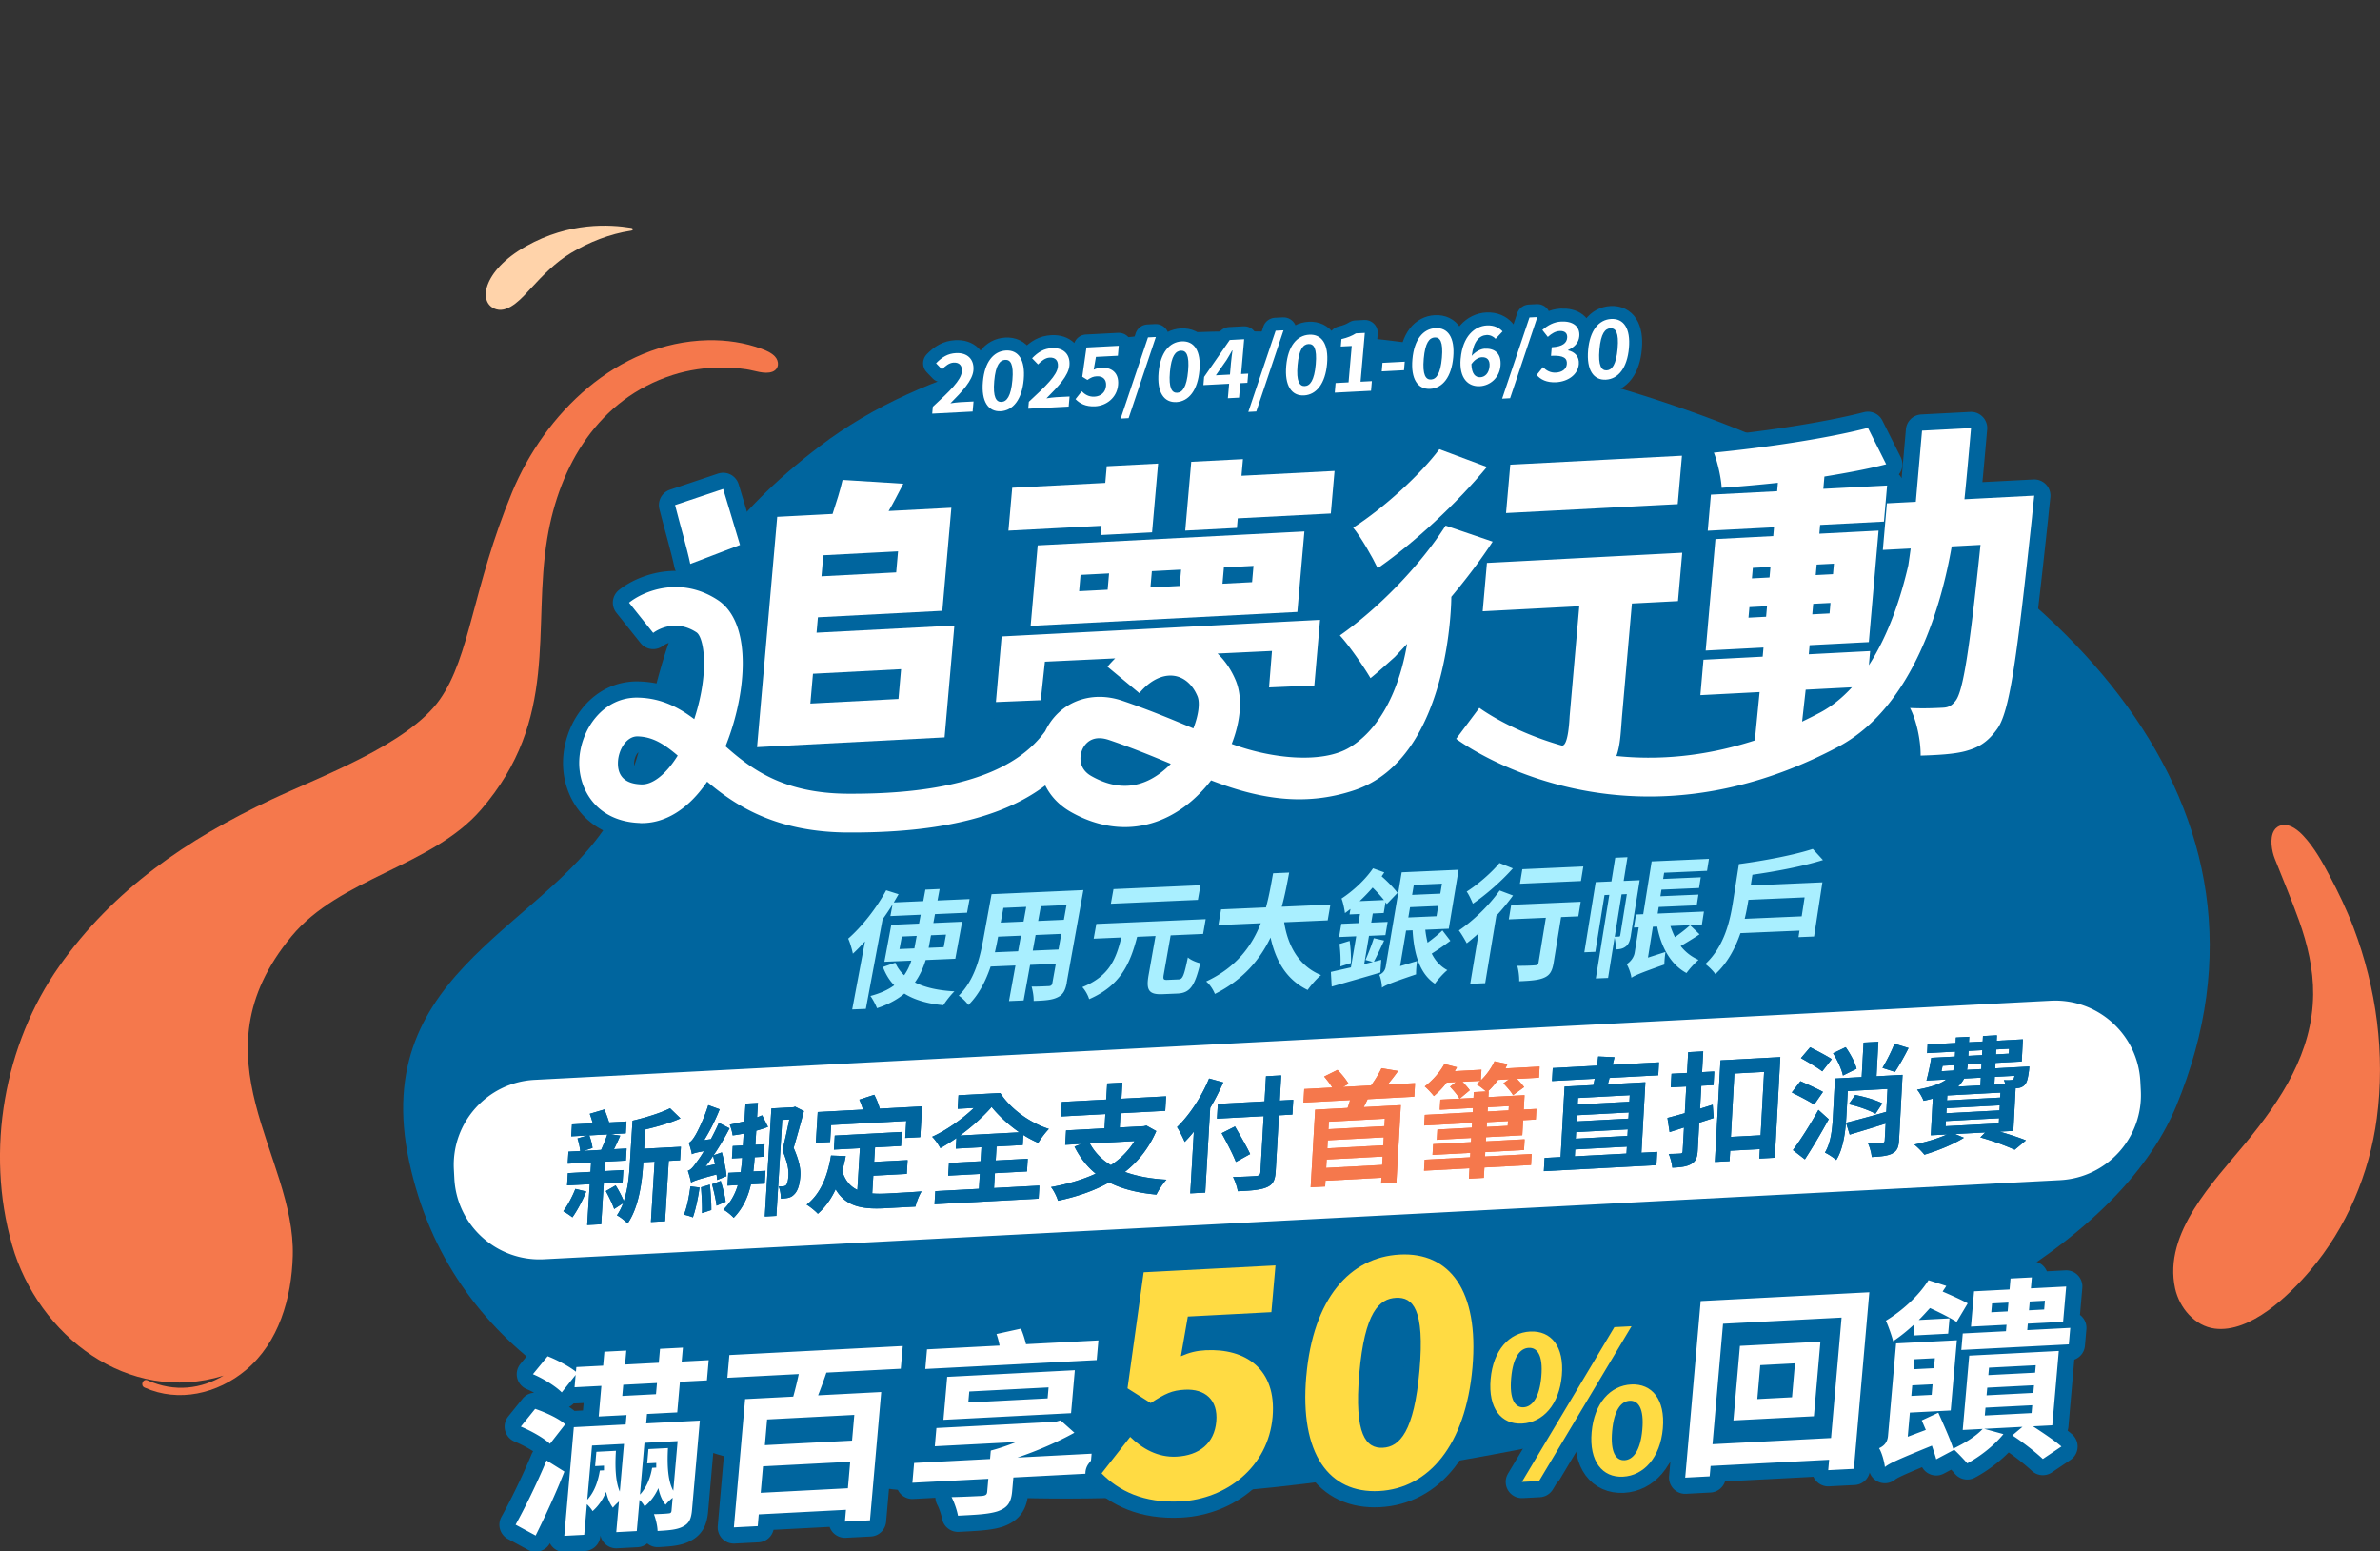 <svg width="735" height="479" viewBox="0 0 735 479" fill="none" xmlns="http://www.w3.org/2000/svg"><rect x="0" y="0" width="735" height="479" fill="#333333" stroke="none"/><g clip-path="url(#clip0_1707_5470)"><path d="M672.066 341.546c-14.573 35.23-71.521 89.957-261.523 115.629-79.824 10.783-259.125 17.824-284.17-98.451-12.917-59.981 44.668-72.608 63.787-108.636 17.198-32.418 5.727-68.826 63.112-112.389 128.983-97.9 495.08 19.392 418.794 203.847z" fill="#00659E"/><path d="M218.574 105.062c-28.089.637-50.452 22.813-60.43 46.927-12.28 29.653-12.86 50.546-22.324 64.018-9.779 13.91-36.945 23.782-52.03 30.898-26.111 12.323-48.664 27.61-65.5 51.458-16.913 23.953-22.915 56.845-14.554 86.08 8.01 28.01 35.908 49.473 65.32 40.323-6.85 4.057-15.02 5.264-23.495 1.463-1.418-.636-2.33 1.587-.923 2.224 10.549 4.731 22.534 1.91 31.237-5.349 10.283-8.58 14.164-22.347 14.534-35.278.885-31.23-31.418-61.14-.37-98.726 14.876-18.015 43.355-21.549 58.508-39.079 24.293-28.104 15.78-55.724 20.46-83.809 3.757-22.603 15.875-43.05 38.695-50.404 4.936-1.586 10.13-2.347 15.314-2.328 2.492 0 4.994.19 7.457.542 2.426.342 5.641 1.653 8.038.77 2.14-.798 2.216-3.221.78-4.741-1.075-1.122-2.549-1.768-4.005-2.309-5.241-1.948-10.967-2.803-16.693-2.68h-.019z" fill="#F5784C"/><path d="M194.821 71.248c.808-.123.884-.76.076-.893-6.525-1.036-18.957-1.9-32.474 5.7-13.536 7.62-15.019 17.768-9.122 19.459 3.976 1.14 8.237-3.867 10.558-6.385 3.767-4.085 7.696-8.152 12.499-11.03 5.593-3.355 11.985-5.882 18.463-6.86v.01z" fill="#FFD3AA"/><path d="M702.276 256.474c-1.427 2.337-.666 6.403.19 8.579 2.512 6.394 5.184 12.656 7.505 19.135 2.635 7.354 4.452 15.012 4.385 22.851-.161 17.862-9.816 32.493-20.793 45.833-9.864 11.991-25.597 27.819-21.849 44.95 1.332 6.062 6.116 11.658 12.28 12.437 11.025 1.387 22.991-10.337 29.468-17.967 11.186-13.178 18.292-29.871 20.546-46.973 2.625-19.867-.086-40.219-7.2-58.926-2.093-5.511-4.623-10.775-7.372-15.972-2.264-4.285-4.709-8.655-8.009-12.237-1.541-1.673-4.071-3.82-6.535-3.421-1.246.2-2.083.836-2.616 1.701v.01z" fill="#F5784C"/><path d="M159.223 470.81c2.663-4.779 6.563-12.646 9.559-19.857l5.517 3.448c-2.578 6.585-5.869 13.692-8.884 19.753l-6.192-3.354v.01zm10.615-24.979c-1.845-1.776-5.774-3.981-8.998-5.32l4.423-5.473c3.243 1.093 7.381 2.993 9.283 4.76l-4.708 6.033zm29.972-9.216l-.257 2.908 16.57-.865-2.406 27.496c-.248 2.851-.856 4.209-2.759 5.207-1.845.998-4.347 1.188-7.885 1.378-.038-1.625-.58-3.772-1.123-5.188 1.884-.038 3.891-.142 4.509-.238.609-.028.866-.228.923-.836l.352-4c-.847.713-1.712 1.54-2.188 2.167-1.037-1.273-1.798-3.041-2.216-5.131-.98 2.157-2.359 4.105-4.252 5.644a8.412 8.412 0 00-1.579-2.024l-.847 9.634-6.335.333.828-9.454c-.723.637-1.455 1.34-1.864 1.91-.98-1.273-1.627-2.927-2.122-4.893-.922 2.28-2.321 4.342-4.156 5.947-.371-.646-1.085-1.51-1.751-2.137l-.827 9.453-6.154.323 2.939-33.558 16.018-.836.257-2.907-8.59.446.828-9.453-8.285.427.333-3.819-4.29 5.406c-1.779-1.834-5.688-4.285-8.903-5.625l4.547-5.539c2.986 1.169 6.696 3.145 8.741 4.789l.124-1.454 8.285-.427.38-4.305 6.763-.351-.38 4.304 10.415-.542.381-4.304 7.067-.37-.38 4.304 8.342-.437-.542 6.242-8.342.437-.828 9.454-9.322.484h-.019zm-9.597 11.354c-.343 5.264-.067 9.777 1.198 12.599l1.294-14.718-9.874.513-1.464 16.722c2.282-2.47 3.357-5.843 3.88-9.007l1.275-.066v-1.444l-2.739.142.39-4.418 6.03-.313.01-.01zm1.959-16.921l10.416-.542.304-3.449-10.415.542-.305 3.449zm6.858 14.47l-1.398 15.99c2.14-2.28 3.263-5.358 3.757-8.275l1.275-.067v-1.444l-2.797.143.39-4.418 6.031-.314c-.314 5.682.057 10.366 1.636 13.178l1.341-15.325-10.235.532zm56.18-21.673a150.225 150.225 0 01-2.559 7.012l19.49-1.016-3.472 39.61-7.733.399.314-3.639-26.928 1.406-.314 3.639-7.372.38 3.472-39.61 14.867-.77a120.955 120.955 0 001.703-6.964l-22.049 1.15.618-7.022 53.553-2.793-.619 7.021-22.962 1.197h-.009zm6.639 35.706l.714-8.181-26.929 1.406-.713 8.181 26.928-1.406zm1.979-22.651l-26.929 1.406-.694 7.934 26.928-1.407.695-7.933zm72.765 18.089l-23.638 1.236-.38 4.304c-.314 3.572-1.541 5.083-4.48 6.137-2.93.941-6.944 1.083-12.252 1.359-.323-1.786-1.151-4.161-1.978-5.739 3.519-.066 8.275-.313 9.312-.361 1.227-.123 1.608-.389 1.693-1.292l.352-4-23.456 1.226.532-6.119 23.457-1.226.219-2.546h.057l-.057-.057c2.606-.674 5.298-1.606 7.876-2.641l-25.16 1.311.495-5.634 36.792-1.919 1.551-.447 4.271 3.819c-5.165 2.86-11.282 5.53-17.588 7.668l22.905-1.197-.533 6.118h.01zm2.102-35.021l-52.944 2.756.533-6.062 22.42-1.169c-.257-1.254-.571-2.499-.961-3.563l7.543-1.662c.656 1.472 1.179 3.192 1.579 4.798l22.353-1.169-.533 6.062.01.009zm-47.341 18.451l1.16-13.263 39.418-2.052-1.161 13.263-39.417 2.052zm7.685-5.349l24.494-1.273.295-3.392-24.494 1.273-.295 3.392z" fill="#fff"/><path d="M342.336 451.779l8.837-11.259c3.747 3.658 8.551 6.395 14.296 6.1 7.01-.361 11.7-4.076 12.29-10.86.589-6.679-3.472-10.128-9.712-9.805-3.995.209-6.021 1.178-10.539 4.114l-7.163-4.541 4.984-35.829 40.712-2.119-1.266 14.432-25.806 1.349-2.14 12.257c2.721-1.207 4.899-1.701 7.629-1.843 12.27-.637 21.992 5.7 20.688 20.608-1.369 15.591-14.429 25.33-28.364 26.061-11.586.608-19.195-3.335-24.446-8.655v-.01zm63.217-29.995c2.102-24.019 13.498-36.751 28.879-37.558 15.285-.799 24.531 10.964 22.438 34.878-2.102 24.019-13.545 37.34-28.84 38.128-15.39.798-24.589-11.439-22.486-35.458l.009.01zm34.966-1.815c1.665-18.983-2.092-22.641-7.248-22.375-5.165.266-9.693 4.361-11.348 23.344-1.655 18.983 2.131 23.211 7.296 22.945 5.165-.266 9.645-4.94 11.31-23.914h-.01zm21.966 2.718c.789-8.96 5.745-14.347 12.204-14.689 6.458-.333 10.577 4.579 9.788 13.539-.79 9.026-5.822 14.537-12.28 14.869-6.459.333-10.502-4.703-9.712-13.719zm15.657-.818c.58-6.603-1.275-8.978-3.891-8.836-2.616.143-4.851 2.727-5.422 9.33-.58 6.604 1.199 9.16 3.815 9.027 2.615-.133 4.927-2.908 5.498-9.511v-.01zm22.562-15.22l5.298-.276-28.564 47.8-5.299.276 28.565-47.8zm-7.029 32.436c.789-9.026 5.811-14.413 12.203-14.745 6.393-.333 10.578 4.57 9.788 13.596-.789 8.969-5.878 14.537-12.28 14.869-6.392.333-10.501-4.76-9.711-13.72zm15.656-.807c.581-6.603-1.265-9.036-3.89-8.903-2.625.133-4.851 2.784-5.431 9.387-.581 6.604 1.208 9.103 3.823 8.97 2.616-.134 4.918-2.851 5.498-9.454z" fill="#51B4E0"/><path d="M577.292 399.037l-4.775 54.518-7.923.408.285-3.211-36.611 1.91-.286 3.211-7.552.399 4.775-54.518 52.087-2.717zm-11.823 44.998l3.253-37.188-36.612 1.91-3.253 37.187 36.612-1.909zm-3.282-29.739l-2.016 23.021-24.855 1.292 2.016-23.021 24.855-1.292zm-7.857 6.679l-10.72.561-.913 10.48 10.72-.561.913-10.48zm73.493 19.44c3.272 2.119 6.763 4.476 8.789 6.233l-5.736 3.858c-2.131-2.005-6.097-5.169-9.426-7.288l3.139-2.631-11.814.617 5.926 1.625c-2.787 3.458-7.22 6.945-11.158 9.026-.989-1.159-3.044-3.335-4.28-4.418l.095.294-5.403 2.87c-.323-1.188-.799-2.613-1.332-4.209-11.195 4.56-13.155 5.51-14.524 6.603-.162-1.615-.942-4.475-1.798-5.815 1.198-.541 2.558-1.52 2.758-3.762l2.502-28.589 18.767-.979-1.902 21.682-12.613.655-.657 7.449 5.584-2.099c-.457-1.065-.856-2.005-1.256-2.946l5.118-2.375c1.569 3.534 3.652 8.133 4.604 11.097 3.414-1.624 6.934-3.734 9.084-6.08l-6.155.323 2.007-22.955 27.661-1.444-2.007 22.954-5.973.314v-.01zm-36.593-31.553c-2.178 2.043-4.337 3.782-6.592 5.283-.304-1.368-1.522-4.808-2.235-6.337 4.927-2.974 10.13-7.639 13.164-12.504l5.489 1.767c-.362.627-.771 1.131-1.122 1.748 2.748 1.188 6.011 2.642 7.742 3.639l-3.415 5.73c-1.835-1.169-5.26-2.927-8.237-4.276-1.132 1.207-2.216 2.47-3.472 3.677l9.503-.494-.419 4.722-10.72.561.305-3.516h.009zm5.308 21.853l.285-3.269-6.278.323-.285 3.269 6.278-.323zm-5.289-11.003l-.266 3.088 6.278-.323.266-3.088-6.278.323zm28.403-10.641l-10.968.57.952-10.898 10.967-.57.295-3.391 6.582-.343-.295 3.392 10.901-.57-.951 10.898-10.901.57-.171 1.995 13.279-.693-.447 5.092-33.197 1.73.447-5.093 13.345-.694.171-1.995h-.009zm-6.697 28.019l14.44-.751.209-2.422-14.439.75-.21 2.423zm.543-6.233l14.439-.75.209-2.366-14.439.751-.209 2.365zm.551-6.242l14.439-.751.2-2.299-14.439.751-.2 2.299zm5.964-19.667l.238-2.727-5.06.266-.238 2.727 5.06-.266zm6.82-3.069l-.237 2.727 4.689-.247.238-2.727-4.69.247z" fill="#fff"/><path d="M159.223 470.81c2.663-4.779 6.563-12.646 9.559-19.857l5.517 3.448c-2.578 6.585-5.869 13.692-8.884 19.753l-6.192-3.354v.01zm10.615-24.979c-1.845-1.776-5.774-3.981-8.998-5.32l4.423-5.473c3.243 1.093 7.381 2.993 9.283 4.76l-4.708 6.033zm29.972-9.216l-.257 2.908 16.57-.865-2.406 27.496c-.248 2.851-.856 4.209-2.759 5.207-1.845.998-4.347 1.188-7.885 1.378-.038-1.625-.58-3.772-1.123-5.188 1.884-.038 3.891-.142 4.509-.238.609-.028.866-.228.923-.836l.352-4c-.847.713-1.712 1.54-2.188 2.167-1.037-1.273-1.798-3.041-2.216-5.131-.98 2.157-2.359 4.105-4.252 5.644a8.412 8.412 0 00-1.579-2.024l-.847 9.634-6.335.333.828-9.454c-.723.637-1.455 1.34-1.864 1.91-.98-1.273-1.627-2.927-2.122-4.893-.922 2.28-2.321 4.342-4.156 5.947-.371-.646-1.085-1.51-1.751-2.137l-.827 9.453-6.154.323 2.939-33.558 16.018-.836.257-2.907-8.59.446.828-9.453-8.285.427.333-3.819-4.29 5.406c-1.779-1.834-5.688-4.285-8.903-5.625l4.547-5.539c2.986 1.169 6.696 3.145 8.741 4.789l.124-1.454 8.285-.427.38-4.305 6.763-.351-.38 4.304 10.415-.542.381-4.304 7.067-.37-.38 4.304 8.342-.437-.542 6.242-8.342.437-.828 9.454-9.322.484h-.019zm-9.597 11.354c-.343 5.264-.067 9.777 1.198 12.599l1.294-14.718-9.874.513-1.464 16.722c2.282-2.47 3.357-5.843 3.88-9.007l1.275-.066v-1.444l-2.739.142.39-4.418 6.03-.313.01-.01zm1.959-16.921l10.416-.542.304-3.449-10.415.542-.305 3.449zm6.858 14.47l-1.398 15.99c2.14-2.28 3.263-5.358 3.757-8.275l1.275-.067v-1.444l-2.797.143.39-4.418 6.031-.314c-.314 5.682.057 10.366 1.636 13.178l1.341-15.325-10.235.532zm56.18-21.673a150.225 150.225 0 01-2.559 7.012l19.49-1.016-3.472 39.61-7.733.399.314-3.639-26.928 1.406-.314 3.639-7.372.38 3.472-39.61 14.867-.77a120.955 120.955 0 001.703-6.964l-22.049 1.15.618-7.022 53.553-2.793-.619 7.021-22.962 1.197h-.009zm6.639 35.706l.714-8.181-26.929 1.406-.713 8.181 26.928-1.406zm1.979-22.651l-26.929 1.406-.694 7.934 26.928-1.407.695-7.933zm72.765 18.089l-23.638 1.236-.38 4.304c-.314 3.572-1.541 5.083-4.48 6.137-2.93.941-6.944 1.083-12.252 1.359-.323-1.786-1.151-4.161-1.978-5.739 3.519-.066 8.275-.313 9.312-.361 1.227-.123 1.608-.389 1.693-1.292l.352-4-23.456 1.226.532-6.119 23.457-1.226.219-2.546h.057l-.057-.057c2.606-.674 5.298-1.606 7.876-2.641l-25.16 1.311.495-5.634 36.792-1.919 1.551-.447 4.271 3.819c-5.165 2.86-11.282 5.53-17.588 7.668l22.905-1.197-.533 6.118h.01zm2.102-35.021l-52.944 2.756.533-6.062 22.42-1.169c-.257-1.254-.571-2.499-.961-3.563l7.543-1.662c.656 1.472 1.179 3.192 1.579 4.798l22.353-1.169-.533 6.062.01.009zm-47.341 18.451l1.16-13.263 39.418-2.052-1.161 13.263-39.417 2.052zm7.685-5.349l24.494-1.273.295-3.392-24.494 1.273-.295 3.392zm43.297 18.709l8.837-11.259c3.747 3.658 8.551 6.395 14.296 6.1 7.01-.361 11.7-4.076 12.29-10.86.589-6.679-3.472-10.128-9.712-9.805-3.995.209-6.021 1.178-10.539 4.114l-7.163-4.541 4.984-35.829 40.712-2.119-1.266 14.432-25.806 1.349-2.14 12.257c2.721-1.207 4.899-1.701 7.629-1.843 12.27-.637 21.992 5.7 20.688 20.608-1.369 15.591-14.429 25.33-28.364 26.061-11.586.608-19.195-3.335-24.446-8.655v-.01zm63.217-29.995c2.102-24.019 13.498-36.751 28.879-37.558 15.285-.799 24.531 10.964 22.438 34.878-2.102 24.019-13.545 37.34-28.84 38.128-15.39.798-24.589-11.439-22.486-35.458l.009.01zm34.966-1.815c1.665-18.983-2.092-22.641-7.248-22.375-5.165.266-9.693 4.361-11.348 23.344-1.655 18.983 2.131 23.211 7.296 22.945 5.165-.266 9.645-4.94 11.31-23.914h-.01zm21.966 2.718c.789-8.96 5.745-14.347 12.204-14.689 6.458-.333 10.577 4.579 9.788 13.539-.79 9.026-5.822 14.537-12.28 14.869-6.459.333-10.502-4.703-9.712-13.719zm15.657-.818c.58-6.603-1.275-8.978-3.891-8.836-2.616.143-4.851 2.727-5.422 9.33-.58 6.604 1.199 9.16 3.815 9.027 2.615-.133 4.927-2.908 5.498-9.511v-.01zm22.562-15.22l5.298-.276-28.564 47.8-5.299.276 28.565-47.8zm-7.029 32.436c.789-9.026 5.811-14.413 12.203-14.745 6.393-.333 10.578 4.57 9.788 13.596-.789 8.969-5.878 14.537-12.28 14.869-6.392.333-10.501-4.76-9.711-13.72zm15.656-.807c.581-6.603-1.265-9.036-3.89-8.903-2.625.133-4.851 2.784-5.431 9.387-.581 6.604 1.208 9.103 3.823 8.97 2.616-.134 4.918-2.851 5.498-9.454zm67.961-39.241l-4.775 54.518-7.923.408.285-3.211-36.611 1.91-.286 3.211-7.552.399 4.775-54.518 52.087-2.717zm-11.823 44.998l3.253-37.188-36.612 1.91-3.253 37.187 36.612-1.909zm-3.282-29.739l-2.016 23.021-24.855 1.292 2.016-23.021 24.855-1.292zm-7.857 6.679l-10.72.561-.913 10.48 10.72-.561.913-10.48zm73.493 19.44c3.272 2.119 6.763 4.476 8.789 6.233l-5.736 3.858c-2.131-2.005-6.097-5.169-9.426-7.288l3.139-2.631-11.814.617 5.926 1.625c-2.787 3.458-7.22 6.945-11.158 9.026-.989-1.159-3.044-3.335-4.28-4.418l.095.294-5.403 2.87c-.323-1.188-.799-2.613-1.332-4.209-11.195 4.56-13.155 5.51-14.524 6.603-.162-1.615-.942-4.475-1.798-5.815 1.198-.541 2.558-1.52 2.758-3.762l2.502-28.589 18.767-.979-1.902 21.682-12.613.655-.657 7.449 5.584-2.099c-.457-1.065-.856-2.005-1.256-2.946l5.118-2.375c1.569 3.534 3.652 8.133 4.604 11.097 3.414-1.624 6.934-3.734 9.084-6.08l-6.155.323 2.007-22.955 27.661-1.444-2.007 22.954-5.973.314v-.01zm-36.593-31.553c-2.178 2.043-4.337 3.782-6.592 5.283-.304-1.368-1.522-4.808-2.235-6.337 4.927-2.974 10.13-7.639 13.164-12.504l5.489 1.767c-.362.627-.771 1.131-1.122 1.748 2.748 1.188 6.011 2.642 7.742 3.639l-3.415 5.73c-1.835-1.169-5.26-2.927-8.237-4.276-1.132 1.207-2.216 2.47-3.472 3.677l9.503-.494-.419 4.722-10.72.561.305-3.516h.009zm5.308 21.853l.285-3.269-6.278.323-.285 3.269 6.278-.323zm-5.289-11.003l-.266 3.088 6.278-.323.266-3.088-6.278.323zm28.403-10.641l-10.968.57.952-10.898 10.967-.57.295-3.391 6.582-.343-.295 3.392 10.901-.57-.951 10.898-10.901.57-.171 1.995 13.279-.693-.447 5.092-33.197 1.73.447-5.093 13.345-.694.171-1.995h-.009zm-6.697 28.019l14.44-.751.209-2.422-14.439.75-.21 2.423zm.543-6.233l14.439-.75.209-2.366-14.439.751-.209 2.365zm.551-6.242l14.439-.751.2-2.299-14.439.751-.2 2.299zm5.964-19.667l.238-2.727-5.06.266-.238 2.727 5.06-.266zm6.82-3.069l-.237 2.727 4.689-.247.238-2.727-4.69.247z" stroke="#00659E" stroke-width="10" stroke-linecap="round" stroke-linejoin="round"/><path d="M159.223 470.81c2.663-4.779 6.563-12.646 9.559-19.857l5.517 3.448c-2.578 6.585-5.869 13.692-8.884 19.753l-6.192-3.354v.01zm10.615-24.979c-1.845-1.776-5.774-3.981-8.998-5.32l4.423-5.473c3.243 1.093 7.381 2.993 9.283 4.76l-4.708 6.033zm29.972-9.216l-.257 2.908 16.57-.865-2.406 27.496c-.248 2.851-.856 4.209-2.759 5.207-1.845.998-4.347 1.188-7.885 1.378-.038-1.625-.58-3.772-1.123-5.188 1.884-.038 3.891-.142 4.509-.238.609-.028.866-.228.923-.836l.352-4c-.847.713-1.712 1.54-2.188 2.167-1.037-1.273-1.798-3.041-2.216-5.131-.98 2.157-2.359 4.105-4.252 5.644a8.412 8.412 0 00-1.579-2.024l-.847 9.634-6.335.333.828-9.454c-.723.637-1.455 1.34-1.864 1.91-.98-1.273-1.627-2.927-2.122-4.893-.922 2.28-2.321 4.342-4.156 5.947-.371-.646-1.085-1.51-1.751-2.137l-.827 9.453-6.154.323 2.939-33.558 16.018-.836.257-2.907-8.59.446.828-9.453-8.285.427.333-3.819-4.29 5.406c-1.779-1.834-5.688-4.285-8.903-5.625l4.547-5.539c2.986 1.169 6.696 3.145 8.741 4.789l.124-1.454 8.285-.427.38-4.305 6.763-.351-.38 4.304 10.415-.542.381-4.304 7.067-.37-.38 4.304 8.342-.437-.542 6.242-8.342.437-.828 9.454-9.322.484h-.019zm-9.597 11.354c-.343 5.264-.067 9.777 1.198 12.599l1.294-14.718-9.874.513-1.464 16.722c2.282-2.47 3.357-5.843 3.88-9.007l1.275-.066v-1.444l-2.739.142.39-4.418 6.03-.313.01-.01zm1.959-16.921l10.416-.542.304-3.449-10.415.542-.305 3.449zm6.858 14.47l-1.398 15.99c2.14-2.28 3.263-5.358 3.757-8.275l1.275-.067v-1.444l-2.797.143.39-4.418 6.031-.314c-.314 5.682.057 10.366 1.636 13.178l1.341-15.325-10.235.532zm56.18-21.673a150.225 150.225 0 01-2.559 7.012l19.49-1.016-3.472 39.61-7.733.399.314-3.639-26.928 1.406-.314 3.639-7.372.38 3.472-39.61 14.867-.77a120.955 120.955 0 001.703-6.964l-22.049 1.15.618-7.022 53.553-2.793-.619 7.021-22.962 1.197h-.009zm6.639 35.706l.714-8.181-26.929 1.406-.713 8.181 26.928-1.406zm1.979-22.651l-26.929 1.406-.694 7.934 26.928-1.407.695-7.933zm72.765 18.089l-23.638 1.236-.38 4.304c-.314 3.572-1.541 5.083-4.48 6.137-2.93.941-6.944 1.083-12.252 1.359-.323-1.786-1.151-4.161-1.978-5.739 3.519-.066 8.275-.313 9.312-.361 1.227-.123 1.608-.389 1.693-1.292l.352-4-23.456 1.226.532-6.119 23.457-1.226.219-2.546h.057l-.057-.057c2.606-.674 5.298-1.606 7.876-2.641l-25.16 1.311.495-5.634 36.792-1.919 1.551-.447 4.271 3.819c-5.165 2.86-11.282 5.53-17.588 7.668l22.905-1.197-.533 6.118h.01zm2.102-35.021l-52.944 2.756.533-6.062 22.42-1.169c-.257-1.254-.571-2.499-.961-3.563l7.543-1.662c.656 1.472 1.179 3.192 1.579 4.798l22.353-1.169-.533 6.062.01.009zm-47.341 18.451l1.16-13.263 39.418-2.052-1.161 13.263-39.417 2.052zm7.685-5.349l24.494-1.273.295-3.392-24.494 1.273-.295 3.392zm43.297 18.709l8.837-11.259c3.747 3.658 8.551 6.395 14.296 6.1 7.01-.361 11.7-4.076 12.29-10.86.589-6.679-3.472-10.128-9.712-9.805-3.995.209-6.021 1.178-10.539 4.114l-7.163-4.541 4.984-35.829 40.712-2.119-1.266 14.432-25.806 1.349-2.14 12.257c2.721-1.207 4.899-1.701 7.629-1.843 12.27-.637 21.992 5.7 20.688 20.608-1.369 15.591-14.429 25.33-28.364 26.061-11.586.608-19.195-3.335-24.446-8.655v-.01zm63.217-29.995c2.102-24.019 13.498-36.751 28.879-37.558 15.285-.799 24.531 10.964 22.438 34.878-2.102 24.019-13.545 37.34-28.84 38.128-15.39.798-24.589-11.439-22.486-35.458l.009.01zm34.966-1.815c1.665-18.983-2.092-22.641-7.248-22.375-5.165.266-9.693 4.361-11.348 23.344-1.655 18.983 2.131 23.211 7.296 22.945 5.165-.266 9.645-4.94 11.31-23.914h-.01zm21.966 2.718c.789-8.96 5.745-14.347 12.204-14.689 6.458-.333 10.577 4.579 9.788 13.539-.79 9.026-5.822 14.537-12.28 14.869-6.459.333-10.502-4.703-9.712-13.719zm15.657-.818c.58-6.603-1.275-8.978-3.891-8.836-2.616.143-4.851 2.727-5.422 9.33-.58 6.604 1.199 9.16 3.815 9.027 2.615-.133 4.927-2.908 5.498-9.511v-.01zm22.562-15.22l5.298-.276-28.564 47.8-5.299.276 28.565-47.8zm-7.029 32.436c.789-9.026 5.811-14.413 12.203-14.745 6.393-.333 10.578 4.57 9.788 13.596-.789 8.969-5.878 14.537-12.28 14.869-6.392.333-10.501-4.76-9.711-13.72zm15.656-.807c.581-6.603-1.265-9.036-3.89-8.903-2.625.133-4.851 2.784-5.431 9.387-.581 6.604 1.208 9.103 3.823 8.97 2.616-.134 4.918-2.851 5.498-9.454zm67.961-39.241l-4.775 54.518-7.923.408.285-3.211-36.611 1.91-.286 3.211-7.552.399 4.775-54.518 52.087-2.717zm-11.823 44.998l3.253-37.188-36.612 1.91-3.253 37.187 36.612-1.909zm-3.282-29.739l-2.016 23.021-24.855 1.292 2.016-23.021 24.855-1.292zm-7.857 6.679l-10.72.561-.913 10.48 10.72-.561.913-10.48zm73.493 19.44c3.272 2.119 6.763 4.476 8.789 6.233l-5.736 3.858c-2.131-2.005-6.097-5.169-9.426-7.288l3.139-2.631-11.814.617 5.926 1.625c-2.787 3.458-7.22 6.945-11.158 9.026-.989-1.159-3.044-3.335-4.28-4.418l.095.294-5.403 2.87c-.323-1.188-.799-2.613-1.332-4.209-11.195 4.56-13.155 5.51-14.524 6.603-.162-1.615-.942-4.475-1.798-5.815 1.198-.541 2.558-1.52 2.758-3.762l2.502-28.589 18.767-.979-1.902 21.682-12.613.655-.657 7.449 5.584-2.099c-.457-1.065-.856-2.005-1.256-2.946l5.118-2.375c1.569 3.534 3.652 8.133 4.604 11.097 3.414-1.624 6.934-3.734 9.084-6.08l-6.155.323 2.007-22.955 27.661-1.444-2.007 22.954-5.973.314v-.01zm-36.593-31.553c-2.178 2.043-4.337 3.782-6.592 5.283-.304-1.368-1.522-4.808-2.235-6.337 4.927-2.974 10.13-7.639 13.164-12.504l5.489 1.767c-.362.627-.771 1.131-1.122 1.748 2.748 1.188 6.011 2.642 7.742 3.639l-3.415 5.73c-1.835-1.169-5.26-2.927-8.237-4.276-1.132 1.207-2.216 2.47-3.472 3.677l9.503-.494-.419 4.722-10.72.561.305-3.516h.009zm5.308 21.853l.285-3.269-6.278.323-.285 3.269 6.278-.323zm-5.289-11.003l-.266 3.088 6.278-.323.266-3.088-6.278.323zm28.403-10.641l-10.968.57.952-10.898 10.967-.57.295-3.391 6.582-.343-.295 3.392 10.901-.57-.951 10.898-10.901.57-.171 1.995 13.279-.693-.447 5.092-33.197 1.73.447-5.093 13.345-.694.171-1.995h-.009zm-6.697 28.019l14.44-.751.209-2.422-14.439.75-.21 2.423zm.543-6.233l14.439-.75.209-2.366-14.439.751-.209 2.365zm.551-6.242l14.439-.751.2-2.299-14.439.751-.2 2.299zm5.964-19.667l.238-2.727-5.06.266-.238 2.727 5.06-.266zm6.82-3.069l-.237 2.727 4.689-.247.238-2.727-4.69.247zm6.462-92.869l-468.198 24.428c-14.531.758-25.697 13.14-24.937 27.655l.148 2.837c.759 14.515 13.155 25.668 27.687 24.909l468.197-24.427c14.532-.758 25.697-13.14 24.938-27.655l-.148-2.837c-.759-14.515-13.155-25.668-27.687-24.91z" fill="#fff"/><path d="M340.195 454.943l8.837-11.259c3.748 3.658 8.551 6.395 14.296 6.1 7.011-.361 11.7-4.076 12.29-10.86.59-6.679-3.472-10.137-9.712-9.805-3.995.209-6.021 1.178-10.539 4.114l-7.163-4.541 4.985-35.829 40.711-2.119-1.265 14.432-25.806 1.35-2.14 12.256c2.72-1.197 4.898-1.701 7.628-1.843 12.271-.637 21.992 5.7 20.689 20.608-1.37 15.591-14.43 25.33-28.365 26.061-11.585.599-19.195-3.335-24.446-8.655v-.01zm63.217-29.995c2.103-24.019 13.498-36.751 28.879-37.558 15.286-.798 24.531 10.964 22.439 34.878-2.103 24.019-13.545 37.34-28.841 38.138-15.39.798-24.588-11.439-22.486-35.458h.009zm34.967-1.825c1.664-18.983-2.093-22.641-7.249-22.375-5.165.266-9.692 4.361-11.347 23.344-1.655 18.984 2.13 23.221 7.295 22.946 5.165-.266 9.645-4.941 11.301-23.915zm21.961 2.727c.79-8.959 5.746-14.346 12.204-14.688 6.459-.333 10.577 4.57 9.788 13.539-.79 9.026-5.821 14.536-12.28 14.869-6.459.332-10.501-4.703-9.712-13.729v.009zm15.657-.817c.58-6.603-1.275-8.978-3.89-8.836-2.616.133-4.851 2.727-5.422 9.33-.58 6.604 1.198 9.159 3.814 9.026 2.616-.133 4.927-2.907 5.498-9.51v-.01zm22.562-15.23l5.299-.276-28.565 47.791-5.298.276 28.564-47.791zm-7.029 32.446c.79-9.026 5.812-14.413 12.204-14.745 6.392-.333 10.577 4.57 9.788 13.596-.79 8.969-5.879 14.536-12.28 14.869-6.402.332-10.501-4.76-9.712-13.72zm15.657-.817c.58-6.603-1.265-9.035-3.891-8.902-2.625.133-4.851 2.783-5.431 9.387-.58 6.603 1.208 9.102 3.824 8.969 2.616-.133 4.918-2.851 5.498-9.454z" fill="#51B4E0"/><path d="M340.195 454.943l8.837-11.259c3.748 3.658 8.551 6.395 14.296 6.1 7.011-.361 11.7-4.076 12.29-10.86.59-6.679-3.472-10.137-9.712-9.805-3.995.209-6.021 1.178-10.539 4.114l-7.163-4.541 4.985-35.829 40.711-2.119-1.265 14.432-25.806 1.35-2.14 12.256c2.72-1.197 4.898-1.701 7.628-1.843 12.271-.637 21.992 5.7 20.689 20.608-1.37 15.591-14.43 25.33-28.365 26.061-11.585.599-19.195-3.335-24.446-8.655v-.01zm63.217-29.995c2.103-24.019 13.498-36.751 28.879-37.558 15.286-.798 24.531 10.964 22.439 34.878-2.103 24.019-13.545 37.34-28.841 38.138-15.39.798-24.588-11.439-22.486-35.458h.009zm34.967-1.825c1.664-18.983-2.093-22.641-7.249-22.375-5.165.266-9.692 4.361-11.347 23.344-1.655 18.984 2.13 23.221 7.295 22.946 5.165-.266 9.645-4.941 11.301-23.915zm21.961 2.727c.79-8.959 5.746-14.346 12.204-14.688 6.459-.333 10.577 4.57 9.788 13.539-.79 9.026-5.821 14.536-12.28 14.869-6.459.332-10.501-4.703-9.712-13.729v.009zm15.657-.817c.58-6.603-1.275-8.978-3.89-8.836-2.616.133-4.851 2.727-5.422 9.33-.58 6.604 1.198 9.159 3.814 9.026 2.616-.133 4.927-2.907 5.498-9.51v-.01zm22.562-15.23l5.299-.276-28.565 47.791-5.298.276 28.564-47.791zm-7.029 32.446c.79-9.026 5.812-14.413 12.204-14.745 6.392-.333 10.577 4.57 9.788 13.596-.79 8.969-5.879 14.536-12.28 14.869-6.402.332-10.501-4.76-9.712-13.72zm15.657-.817c.58-6.603-1.265-9.035-3.891-8.902-2.625.133-4.851 2.783-5.431 9.387-.58 6.603 1.208 9.102 3.824 8.969 2.616-.133 4.918-2.851 5.498-9.454z" stroke="#00659E" stroke-width="10" stroke-linecap="round" stroke-linejoin="round"/><path d="M340.195 454.943l8.837-11.259c3.748 3.658 8.551 6.395 14.296 6.1 7.011-.361 11.7-4.076 12.29-10.86.59-6.679-3.472-10.137-9.712-9.805-3.995.209-6.021 1.178-10.539 4.114l-7.163-4.541 4.985-35.829 40.711-2.119-1.265 14.432-25.806 1.35-2.14 12.256c2.72-1.197 4.898-1.701 7.628-1.843 12.271-.637 21.992 5.7 20.689 20.608-1.37 15.591-14.43 25.33-28.365 26.061-11.585.599-19.195-3.335-24.446-8.655v-.01zm63.217-29.995c2.103-24.019 13.498-36.751 28.879-37.558 15.286-.798 24.531 10.964 22.439 34.878-2.103 24.019-13.545 37.34-28.841 38.138-15.39.798-24.588-11.439-22.486-35.458h.009zm34.967-1.825c1.664-18.983-2.093-22.641-7.249-22.375-5.165.266-9.692 4.361-11.347 23.344-1.655 18.984 2.13 23.221 7.295 22.946 5.165-.266 9.645-4.941 11.301-23.915zm21.961 2.727c.79-8.959 5.746-14.346 12.204-14.688 6.459-.333 10.577 4.57 9.788 13.539-.79 9.026-5.821 14.536-12.28 14.869-6.459.332-10.501-4.703-9.712-13.729v.009zm15.657-.817c.58-6.603-1.275-8.978-3.89-8.836-2.616.133-4.851 2.727-5.422 9.33-.58 6.604 1.198 9.159 3.814 9.026 2.616-.133 4.927-2.907 5.498-9.51v-.01zm22.562-15.23l5.299-.276-28.565 47.791-5.298.276 28.564-47.791zm-7.029 32.446c.79-9.026 5.812-14.413 12.204-14.745 6.392-.333 10.577 4.57 9.788 13.596-.79 8.969-5.879 14.536-12.28 14.869-6.402.332-10.501-4.76-9.712-13.72zm15.657-.817c.58-6.603-1.265-9.035-3.891-8.902-2.625.133-4.851 2.783-5.431 9.387-.58 6.603 1.208 9.102 3.824 8.969 2.616-.133 4.918-2.851 5.498-9.454z" fill="#FFDB43"/><path d="M228.532 168.274c-1.332-4.56-3.529-11.667-5.203-17.292l-14.849 4.979c1.446 5.739 3.701 13.387 4.69 18.176l15.362-5.863zm66.204 24.884l-42.566 2.214.419-4.76 38.428-2.005 2.787-31.819-19.376 1.007c1.522-2.556 2.968-5.435 4.537-8.427l-18.757-1.179c-.714 3.164-1.903 6.889-3.092 10.509l-17.093.893-6.23 71.116 57.918-3.022 3.025-34.527zm-40.473-21.7l23.076-1.207-.571 6.499-23.076 1.207.571-6.499zm23.209 44.37l-27.214 1.416.809-9.197 27.213-1.416-.808 9.197zm241.958-75.107l-53.02 2.765-1.312 14.935 53.019-2.755 1.313-14.945zm-60.231 3.468l-14.686-5.482c-5.774 7.734-17.084 18.128-26.615 24.228 2.445 3.002 5.926 9.064 7.572 12.532 11.424-7.924 24.522-20.133 33.729-31.278z" fill="#fff"/><path d="M197.553 254.156c7.752.275 15.076-4.304 20.831-12.789 8.913 7.544 21.383 15.554 43.289 15.696h1.503c31.218 0 48.844-6.375 59.631-14.537 1.569 3.183 4.137 6.053 7.885 8.19 5.498 3.126 11.148 4.675 16.675 4.675 7.466 0 14.705-2.831 21.05-8.418a42.908 42.908 0 005.593-6.005c14.895 5.767 29.049 8.152 44.306 3.022 29.897-10.043 29.887-59.696 29.887-59.696 4.718-5.634 9.132-11.468 12.765-17.045l-14.525-4.95c-8.037 12.598-21.002 25.767-32.664 33.919 2.873 3.078 7.581 9.948 9.465 13.187 2.444-1.957 4.927-4.247 7.505-6.536l3.795-4.048c-1.303 7.886-5.422 24.418-17.683 31.934-8.332 5.111-24.056 3.591-36.478-1.046 2.768-7.078 3.433-14.28 1.246-19.572-1.351-3.259-3.272-6.081-5.622-8.332l16.808-.799-.904 11.259 13.983-.598 1.769-20.257-98.335 5.121-1.769 20.257 13.849-.57 1.285-11.896 21.706-1.026a34.37 34.37 0 00-2.378 2.575l9.835 8.162c3.272-3.943 7.22-5.882 10.806-5.34 3.082.465 5.688 2.765 7.153 6.309.808 1.957.361 5.738-1.275 9.919-6.506-2.727-13.868-5.805-21.972-8.551-9.855-3.335-19.567.532-23.78 9.396-5.755 7.886-19.177 19.326-59.64 19.326h-1.399c-19.585-.124-29.544-7.411-37.686-14.641a81.42 81.42 0 001.912-5.331c4.86-15.258 5.403-33.491-4.338-39.857-11.509-7.515-22.943-2.736-27.375.836l7.457 9.34c.647-.494 6.487-4.675 13.374-.171 2.264 1.482 4.081 11.791-.514 26.232-.057.181-.114.371-.18.552-4.756-3.611-10.121-6.414-17.074-6.632-11.015-.418-18.111 9.852-18.435 19.496-.304 8.912 5.403 18.727 18.672 19.211l-.009.029zm136.706-22.755c.533-1.179 1.979-3.459 5.232-3.459.856 0 1.845.162 2.977.542 6.896 2.337 13.117 4.883 19.1 7.382a27.102 27.102 0 01-1.608 1.53c-6.991 6.157-14.715 6.907-22.952 2.223-4.052-2.299-3.634-6.242-2.749-8.209v-.009zm-137.448-4.019h.124c4.546.142 7.98 2.213 12.356 5.928-3.51 5.663-7.657 9.064-11.291 8.903-4.899-.181-7.315-2.489-7.163-6.86.134-3.81 2.607-7.971 5.974-7.971zm307.131-41.026l14.259-.742 1.312-14.935-60.315 3.145-1.313 14.935 29.83-1.558-2.959 33.767c-.076.893-.37 9.482-2.416 9.254-15.352-4.361-24.664-11.049-25.482-11.648l-7.163 9.568c1.408 1.045 24.446 17.805 59.64 17.805 16.989 0 36.821-3.915 58.404-15.383 23.628-12.56 32.131-45.216 34.995-61.843l8.893-.475c-3.386 32.504-5.374 45.207-7.685 48.133-1.228 1.577-2.245 2.062-3.872 2.147-2.178.114-5.878.304-10.197.095 2.131 4.095 3.32 10.385 3.263 14.699 5.213-.171 10.225-.428 13.773-1.368 3.881-1.065 6.716-2.509 9.798-6.765 3.928-5.273 6.116-21.539 10.824-65.425.162-1.843.695-6.717.695-6.717l-21.555 1.121c.714-6.936 1.361-14.29 2.036-21.976l-15.133.788c-.685 7.791-1.332 15.154-1.922 21.976l-8.932.466-1.255 14.394 8.599-.446a325.639 325.639 0 01-.742 5.225c-2.169 9.425-5.907 21.169-12.166 30.812l.38-4.361-18.938.988.247-2.812 18.292-.95 3.015-34.423-18.291.95.237-2.707 19.709-1.026.98-11.145-19.699 1.026.333-3.791c6.81-1.112 13.316-2.309 19.081-3.791l-5.632-11.24c-12.641 3.249-31.199 6.043-47.588 7.648 1.151 2.955 2.245 7.753 2.407 10.86a515.287 515.287 0 0017.368-1.548l-.228 2.593-20.46 1.065-.98 11.144 20.47-1.064-.238 2.708-17.854.931-3.015 34.423 17.854-.931-.247 2.812-18.292.95-.951 10.936 18.291-.95-1.474 14.926c-16.009 5.207-30.476 6.081-42.756 4.817 1.293-3.42 1.369-7.99 1.797-12.902l2.997-34.204-.029.019zm57.082-12.029l5.336-.275-.286 3.249-5.336.276.286-3.25zm-1.066 12.124l5.336-.276-.285 3.249-5.336.276.285-3.249zm-2.321 26.517l14.287-.741c-2.863 3.136-6.106 5.815-9.816 7.791a138.466 138.466 0 01-5.574 2.803l1.103-9.843v-.01zm-16.322-37.615l5.441-.285-.286 3.25-5.441.285.286-3.25zm-1.342 15.373l.286-3.249 5.441-.285-.286 3.249-5.441.285z" fill="#fff"/><path d="M318.289 193.253l82.364-4.294 2.179-24.855-82.365 4.294-2.178 24.855zm59.678-18.043l9.141-.475-.437 5.036-9.141.475.437-5.036zm-22.248 1.159l9.027-.475-.438 5.036-9.027.475.438-5.036zm-22.021 1.15l8.809-.456-.438 5.036-8.808.456.437-5.036zm6.23-12.313l15.856-.826 1.864-21.235-15.866.826-.447 5.14-28.735 1.501-1.17 13.245 28.745-1.501-.247 2.85zm42.317-5.15l28.745-1.492 1.151-13.14-28.745 1.492.457-5.141-15.971.827-1.855 21.245 15.961-.837.257-2.954z" fill="#fff"/><path d="M228.532 168.274c-1.332-4.56-3.529-11.667-5.203-17.292l-14.849 4.979c1.446 5.739 3.701 13.387 4.69 18.176l15.362-5.863zm66.204 24.884l-42.566 2.214.419-4.76 38.428-2.005 2.787-31.819-19.376 1.007c1.522-2.556 2.968-5.435 4.537-8.427l-18.757-1.179c-.714 3.164-1.903 6.889-3.092 10.509l-17.093.893-6.23 71.116 57.918-3.022 3.025-34.527zm-40.473-21.7l23.076-1.207-.571 6.499-23.076 1.207.571-6.499zm23.209 44.37l-27.214 1.416.809-9.197 27.213-1.416-.808 9.197zm241.958-75.107l-53.02 2.765-1.312 14.935 53.019-2.755 1.313-14.945zm-60.231 3.468l-14.686-5.482c-5.774 7.734-17.084 18.128-26.615 24.228 2.445 3.002 5.926 9.064 7.572 12.532 11.424-7.924 24.522-20.133 33.729-31.278z" stroke="#00659E" stroke-width="10" stroke-linecap="round" stroke-linejoin="round"/><path d="M197.553 254.156c7.752.275 15.076-4.304 20.831-12.789 8.913 7.544 21.383 15.554 43.289 15.696h1.503c31.218 0 48.844-6.375 59.631-14.537 1.569 3.183 4.137 6.053 7.885 8.19 5.498 3.126 11.148 4.675 16.675 4.675 7.466 0 14.705-2.831 21.05-8.418a42.908 42.908 0 005.593-6.005c14.895 5.767 29.049 8.152 44.306 3.022 29.897-10.043 29.887-59.696 29.887-59.696 4.718-5.634 9.132-11.468 12.765-17.045l-14.525-4.95c-8.037 12.598-21.002 25.767-32.664 33.919 2.873 3.078 7.581 9.948 9.465 13.187 2.444-1.957 4.927-4.247 7.505-6.536l3.795-4.048c-1.303 7.886-5.422 24.418-17.683 31.934-8.332 5.111-24.056 3.591-36.478-1.046 2.768-7.078 3.433-14.28 1.246-19.572-1.351-3.259-3.272-6.081-5.622-8.332l16.808-.799-.904 11.259 13.983-.598 1.769-20.257-98.335 5.121-1.769 20.257 13.849-.57 1.285-11.896 21.706-1.026a34.37 34.37 0 00-2.378 2.575l9.835 8.162c3.272-3.943 7.22-5.882 10.806-5.34 3.082.465 5.688 2.765 7.153 6.309.808 1.957.361 5.738-1.275 9.919-6.506-2.727-13.868-5.805-21.972-8.551-9.855-3.335-19.567.532-23.78 9.396-5.755 7.886-19.177 19.326-59.64 19.326h-1.399c-19.585-.124-29.544-7.411-37.686-14.641a81.42 81.42 0 001.912-5.331c4.86-15.258 5.403-33.491-4.338-39.857-11.509-7.515-22.943-2.736-27.375.836l7.457 9.34c.647-.494 6.487-4.675 13.374-.171 2.264 1.482 4.081 11.791-.514 26.232-.057.181-.114.371-.18.552-4.756-3.611-10.121-6.414-17.074-6.632-11.015-.418-18.111 9.852-18.435 19.496-.304 8.912 5.403 18.727 18.672 19.211l-.009.029zm136.706-22.755c.533-1.179 1.979-3.459 5.232-3.459.856 0 1.845.162 2.977.542 6.896 2.337 13.117 4.883 19.1 7.382a27.102 27.102 0 01-1.608 1.53c-6.991 6.157-14.715 6.907-22.952 2.223-4.052-2.299-3.634-6.242-2.749-8.209v-.009zm-137.448-4.019h.124c4.546.142 7.98 2.213 12.356 5.928-3.51 5.663-7.657 9.064-11.291 8.903-4.899-.181-7.315-2.489-7.163-6.86.134-3.81 2.607-7.971 5.974-7.971zm307.131-41.026l14.259-.742 1.312-14.935-60.315 3.145-1.313 14.935 29.83-1.558-2.959 33.767c-.076.893-.37 9.482-2.416 9.254-15.352-4.361-24.664-11.049-25.482-11.648l-7.163 9.568c1.408 1.045 24.446 17.805 59.64 17.805 16.989 0 36.821-3.915 58.404-15.383 23.628-12.56 32.131-45.216 34.995-61.843l8.893-.475c-3.386 32.504-5.374 45.207-7.685 48.133-1.228 1.577-2.245 2.062-3.872 2.147-2.178.114-5.878.304-10.197.095 2.131 4.095 3.32 10.385 3.263 14.699 5.213-.171 10.225-.428 13.773-1.368 3.881-1.065 6.716-2.509 9.798-6.765 3.928-5.273 6.116-21.539 10.824-65.425.162-1.843.695-6.717.695-6.717l-21.555 1.121c.714-6.936 1.361-14.29 2.036-21.976l-15.133.788c-.685 7.791-1.332 15.154-1.922 21.976l-8.932.466-1.255 14.394 8.599-.446a325.639 325.639 0 01-.742 5.225c-2.169 9.425-5.907 21.169-12.166 30.812l.38-4.361-18.938.988.247-2.812 18.292-.95 3.015-34.423-18.291.95.237-2.707 19.709-1.026.98-11.145-19.699 1.026.333-3.791c6.81-1.112 13.316-2.309 19.081-3.791l-5.632-11.24c-12.641 3.249-31.199 6.043-47.588 7.648 1.151 2.955 2.245 7.753 2.407 10.86a515.287 515.287 0 0017.368-1.548l-.228 2.593-20.46 1.065-.98 11.144 20.47-1.064-.238 2.708-17.854.931-3.015 34.423 17.854-.931-.247 2.812-18.292.95-.951 10.936 18.291-.95-1.474 14.926c-16.009 5.207-30.476 6.081-42.756 4.817 1.293-3.42 1.369-7.99 1.797-12.902l2.997-34.204-.029.019zm57.082-12.029l5.336-.275-.286 3.249-5.336.276.286-3.25zm-1.066 12.124l5.336-.276-.285 3.249-5.336.276.285-3.249zm-2.321 26.517l14.287-.741c-2.863 3.136-6.106 5.815-9.816 7.791a138.466 138.466 0 01-5.574 2.803l1.103-9.843v-.01zm-16.322-37.615l5.441-.285-.286 3.25-5.441.285.286-3.25zm-1.342 15.373l.286-3.249 5.441-.285-.286 3.249-5.441.285z" stroke="#00659E" stroke-width="10" stroke-linecap="round" stroke-linejoin="round"/><path d="M318.289 193.253l82.364-4.294 2.179-24.855-82.365 4.294-2.178 24.855zm59.678-18.043l9.141-.475-.437 5.036-9.141.475.437-5.036zm-22.248 1.159l9.027-.475-.438 5.036-9.027.475.438-5.036zm-22.021 1.15l8.809-.456-.438 5.036-8.808.456.437-5.036zm6.23-12.313l15.856-.826 1.864-21.235-15.866.826-.447 5.14-28.735 1.501-1.17 13.245 28.745-1.501-.247 2.85zm42.317-5.15l28.745-1.492 1.151-13.14-28.745 1.492.457-5.141-15.971.827-1.855 21.245 15.961-.837.257-2.954z" stroke="#00659E" stroke-width="10" stroke-linecap="round" stroke-linejoin="round"/><path d="M228.532 168.274c-1.332-4.56-3.529-11.667-5.203-17.292l-14.849 4.979c1.446 5.739 3.701 13.387 4.69 18.176l15.362-5.863zm66.204 24.884l-42.566 2.214.419-4.76 38.428-2.005 2.787-31.819-19.376 1.007c1.522-2.556 2.968-5.435 4.537-8.427l-18.757-1.179c-.714 3.164-1.903 6.889-3.092 10.509l-17.093.893-6.23 71.116 57.918-3.022 3.025-34.527zm-40.473-21.7l23.076-1.207-.571 6.499-23.076 1.207.571-6.499zm23.209 44.37l-27.214 1.416.809-9.197 27.213-1.416-.808 9.197zm241.958-75.107l-53.02 2.765-1.312 14.935 53.019-2.755 1.313-14.945zm-60.231 3.468l-14.686-5.482c-5.774 7.734-17.084 18.128-26.615 24.228 2.445 3.002 5.926 9.064 7.572 12.532 11.424-7.924 24.522-20.133 33.729-31.278z" fill="#fff"/><path d="M197.553 254.156c7.752.275 15.076-4.304 20.831-12.789 8.913 7.544 21.383 15.554 43.289 15.696h1.503c31.218 0 48.844-6.375 59.631-14.537 1.569 3.183 4.137 6.053 7.885 8.19 5.498 3.126 11.148 4.675 16.675 4.675 7.466 0 14.705-2.831 21.05-8.418a42.908 42.908 0 005.593-6.005c14.895 5.767 29.049 8.152 44.306 3.022 29.897-10.043 29.887-59.696 29.887-59.696 4.718-5.634 9.132-11.468 12.765-17.045l-14.525-4.95c-8.037 12.598-21.002 25.767-32.664 33.919 2.873 3.078 7.581 9.948 9.465 13.187 2.444-1.957 4.927-4.247 7.505-6.536l3.795-4.048c-1.303 7.886-5.422 24.418-17.683 31.934-8.332 5.111-24.056 3.591-36.478-1.046 2.768-7.078 3.433-14.28 1.246-19.572-1.351-3.259-3.272-6.081-5.622-8.332l16.808-.799-.904 11.259 13.983-.598 1.769-20.257-98.335 5.121-1.769 20.257 13.849-.57 1.285-11.896 21.706-1.026a34.37 34.37 0 00-2.378 2.575l9.835 8.162c3.272-3.943 7.22-5.882 10.806-5.34 3.082.465 5.688 2.765 7.153 6.309.808 1.957.361 5.738-1.275 9.919-6.506-2.727-13.868-5.805-21.972-8.551-9.855-3.335-19.567.532-23.78 9.396-5.755 7.886-19.177 19.326-59.64 19.326h-1.399c-19.585-.124-29.544-7.411-37.686-14.641a81.42 81.42 0 001.912-5.331c4.86-15.258 5.403-33.491-4.338-39.857-11.509-7.515-22.943-2.736-27.375.836l7.457 9.34c.647-.494 6.487-4.675 13.374-.171 2.264 1.482 4.081 11.791-.514 26.232-.057.181-.114.371-.18.552-4.756-3.611-10.121-6.414-17.074-6.632-11.015-.418-18.111 9.852-18.435 19.496-.304 8.912 5.403 18.727 18.672 19.211l-.009.029zm136.706-22.755c.533-1.179 1.979-3.459 5.232-3.459.856 0 1.845.162 2.977.542 6.896 2.337 13.117 4.883 19.1 7.382a27.102 27.102 0 01-1.608 1.53c-6.991 6.157-14.715 6.907-22.952 2.223-4.052-2.299-3.634-6.242-2.749-8.209v-.009zm-137.448-4.019h.124c4.546.142 7.98 2.213 12.356 5.928-3.51 5.663-7.657 9.064-11.291 8.903-4.899-.181-7.315-2.489-7.163-6.86.134-3.81 2.607-7.971 5.974-7.971zm307.131-41.026l14.259-.742 1.312-14.935-60.315 3.145-1.313 14.935 29.83-1.558-2.959 33.767c-.076.893-.37 9.482-2.416 9.254-15.352-4.361-24.664-11.049-25.482-11.648l-7.163 9.568c1.408 1.045 24.446 17.805 59.64 17.805 16.989 0 36.821-3.915 58.404-15.383 23.628-12.56 32.131-45.216 34.995-61.843l8.893-.475c-3.386 32.504-5.374 45.207-7.685 48.133-1.228 1.577-2.245 2.062-3.872 2.147-2.178.114-5.878.304-10.197.095 2.131 4.095 3.32 10.385 3.263 14.699 5.213-.171 10.225-.428 13.773-1.368 3.881-1.065 6.716-2.509 9.798-6.765 3.928-5.273 6.116-21.539 10.824-65.425.162-1.843.695-6.717.695-6.717l-21.555 1.121c.714-6.936 1.361-14.29 2.036-21.976l-15.133.788c-.685 7.791-1.332 15.154-1.922 21.976l-8.932.466-1.255 14.394 8.599-.446a325.639 325.639 0 01-.742 5.225c-2.169 9.425-5.907 21.169-12.166 30.812l.38-4.361-18.938.988.247-2.812 18.292-.95 3.015-34.423-18.291.95.237-2.707 19.709-1.026.98-11.145-19.699 1.026.333-3.791c6.81-1.112 13.316-2.309 19.081-3.791l-5.632-11.24c-12.641 3.249-31.199 6.043-47.588 7.648 1.151 2.955 2.245 7.753 2.407 10.86a515.287 515.287 0 0017.368-1.548l-.228 2.593-20.46 1.065-.98 11.144 20.47-1.064-.238 2.708-17.854.931-3.015 34.423 17.854-.931-.247 2.812-18.292.95-.951 10.936 18.291-.95-1.474 14.926c-16.009 5.207-30.476 6.081-42.756 4.817 1.293-3.42 1.369-7.99 1.797-12.902l2.997-34.204-.029.019zm57.082-12.029l5.336-.275-.286 3.249-5.336.276.286-3.25zm-1.066 12.124l5.336-.276-.285 3.249-5.336.276.285-3.249zm-2.321 26.517l14.287-.741c-2.863 3.136-6.106 5.815-9.816 7.791a138.466 138.466 0 01-5.574 2.803l1.103-9.843v-.01zm-16.322-37.615l5.441-.285-.286 3.25-5.441.285.286-3.25zm-1.342 15.373l.286-3.249 5.441-.285-.286 3.249-5.441.285z" fill="#fff"/><path d="M318.289 193.253l82.364-4.294 2.179-24.855-82.365 4.294-2.178 24.855zm59.678-18.043l9.141-.475-.437 5.036-9.141.475.437-5.036zm-22.248 1.159l9.027-.475-.438 5.036-9.027.475.438-5.036zm-22.021 1.15l8.809-.456-.438 5.036-8.808.456.437-5.036zm6.23-12.313l15.856-.826 1.864-21.235-15.866.826-.447 5.14-28.735 1.501-1.17 13.245 28.745-1.501-.247 2.85zm42.317-5.15l28.745-1.492 1.151-13.14-28.745 1.492.457-5.141-15.971.827-1.855 21.245 15.961-.837.257-2.954z" fill="#fff"/><path d="M288.077 125.604c5.26-4.855 8.732-8.18 8.97-10.86.161-1.824-.752-2.878-2.54-2.783-1.36.066-2.549 1.026-3.595 2.109l-1.836-1.9c1.874-1.92 3.624-3.003 6.163-3.136 3.529-.18 5.67 1.919 5.375 5.321-.276 3.154-3.482 6.556-7.106 10.185.942-.152 2.179-.313 3.063-.361l4.081-.209-.276 3.107-12.489.646.19-2.128v.009zm15.466-7.753c.532-6.109 3.31-9.416 7.134-9.615 3.823-.2 6.011 2.879 5.478 8.959-.532 6.128-3.291 9.587-7.124 9.786-3.833.2-6.031-3.002-5.488-9.13zm9.112-.475c.438-5.007-.618-6.347-2.235-6.261-1.608.085-2.94 1.548-3.377 6.555-.438 5.026.637 6.518 2.245 6.433 1.607-.086 2.929-1.701 3.367-6.727zm5.082 6.689c5.26-4.855 8.732-8.18 8.97-10.86.162-1.824-.752-2.879-2.54-2.783-1.36.066-2.549 1.026-3.595 2.109l-1.836-1.9c1.874-1.92 3.624-3.003 6.164-3.136 3.529-.18 5.669 1.919 5.374 5.33-.276 3.155-3.481 6.556-7.106 10.186.942-.152 2.179-.314 3.063-.362l4.081-.209-.276 3.107-12.489.656.19-2.128v-.01zm14.4-.798l1.921-2.441c.97.969 2.207 1.757 3.938 1.662 1.941-.104 3.396-1.301 3.577-3.325.171-2.005-.99-3.059-2.873-2.964-1.103.057-1.741.361-2.882 1.121l-1.589-.988 1.294-9.036 9.969-.523-.267 3.079-6.772.351-.695 3.953c.78-.361 1.427-.57 2.283-.618 3.12-.161 5.584 1.454 5.251 5.302-.352 3.981-3.624 6.442-7.068 6.622-2.948.152-4.813-.893-6.068-2.204l-.019.009zm22.373-19.079l2.444-.124-8.408 25.055-2.464.133 8.437-25.055-.009-.009zm3.29 10.841c.533-6.11 3.311-9.416 7.134-9.616 3.824-.199 6.012 2.879 5.479 8.96-.532 6.128-3.291 9.587-7.124 9.786-3.834.2-6.031-3.002-5.489-9.13zm9.113-.475c.437-5.008-.618-6.347-2.235-6.262-1.608.086-2.94 1.549-3.377 6.556-.438 5.026.637 6.518 2.245 6.432 1.607-.085 2.929-1.7 3.367-6.726zm12.68 3.944l-7.952.418.218-2.527 7.914-11.401 4.452-.238-.942 10.736 2.188-.114-.247 2.832-2.188.114-.39 4.475-3.453.18.39-4.475h.01zm.247-2.831l.314-3.601c.095-1.074.323-2.784.466-3.858h-.105c-.542 1.008-1.122 1.958-1.74 2.984l-3.292 4.703 4.357-.228zm14.095-13.54l2.445-.123-8.409 25.054-2.463.133 8.437-25.054-.01-.01zm3.283 10.841c.533-6.109 3.31-9.416 7.134-9.615 3.824-.2 6.012 2.879 5.479 8.959-.533 6.129-3.291 9.587-7.125 9.787-3.823.199-6.03-3.003-5.488-9.131zm9.113-.475c.437-5.007-.619-6.347-2.236-6.261-1.607.085-2.939 1.548-3.377 6.555-.437 5.027.628 6.518 2.245 6.433 1.608-.086 2.93-1.701 3.368-6.727zm6.133 5.785l4.004-.209.98-11.24-3.377.171.2-2.28c1.893-.447 3.215-.988 4.471-1.777l2.749-.142-1.322 15.069 3.5-.181-.257 2.974-11.205.579.257-2.973v.009zm14.479-6.231l6.877-.361-.228 2.631-6.877.361.228-2.631zm9.244-1.102c.532-6.11 3.31-9.416 7.134-9.616 3.824-.199 6.011 2.879 5.479 8.96-.533 6.128-3.291 9.587-7.125 9.786-3.824.2-6.03-3.002-5.488-9.13zm9.112-.475c.438-5.008-.618-6.347-2.235-6.262-1.608.086-2.939 1.549-3.377 6.556-.437 5.026.628 6.518 2.245 6.432 1.608-.085 2.93-1.7 3.367-6.726zm5.795.265c.599-6.879 4.309-10.043 8.085-10.242 2.264-.114 3.843.75 4.851 1.843l-2.159 2.299c-.59-.694-1.674-1.235-2.758-1.178-2.141.114-4.043 1.777-4.604 6.442 1.141-1.33 2.796-2.167 4.004-2.224 3.12-.161 5.203 1.502 4.88 5.274-.323 3.705-3.196 6.147-6.392 6.308-3.529.181-6.459-2.356-5.917-8.532l.01.01zm3.31 1.719c.086 3.031 1.246 4.124 2.778 4.038 1.407-.076 2.634-1.206 2.825-3.363.18-2.024-.799-2.898-2.407-2.812-.961.047-2.14.636-3.196 2.137zm17.918-14.413l2.445-.123-8.409 25.054-2.463.134 8.437-25.055-.01-.01zm2.238 17.749l1.941-2.413c1.008 1.017 2.302 1.777 3.985 1.682 1.884-.095 3.253-1.065 3.387-2.623.152-1.748-.838-2.774-4.89-2.556l.229-2.65c3.424-.181 4.632-1.359 4.765-2.917.124-1.406-.713-2.176-2.302-2.1-1.331.067-2.473.751-3.671 1.834l-1.693-2.157c1.731-1.482 3.595-2.48 5.792-2.594 3.596-.19 5.888 1.435 5.622 4.542-.171 1.947-1.446 3.363-3.453 4.237v.124c2.026.446 3.51 1.881 3.301 4.266-.286 3.306-3.453 5.387-7.001 5.567-2.949.152-4.842-.845-6.021-2.251l.009.009zm15.885-7.677c.532-6.11 3.31-9.416 7.134-9.616 3.823-.2 6.011 2.879 5.478 8.96-.532 6.128-3.291 9.587-7.124 9.786-3.824.2-6.031-3.002-5.488-9.13zm9.112-.476c.438-5.007-.618-6.346-2.235-6.261-1.608.086-2.939 1.549-3.377 6.556-.438 5.026.628 6.518 2.245 6.432 1.607-.085 2.93-1.7 3.367-6.727z" fill="#51B4E0"/><path d="M288.077 125.604c5.26-4.855 8.732-8.18 8.97-10.86.161-1.824-.752-2.878-2.54-2.783-1.36.066-2.549 1.026-3.595 2.109l-1.836-1.9c1.874-1.92 3.624-3.003 6.163-3.136 3.529-.18 5.67 1.919 5.375 5.321-.276 3.154-3.482 6.556-7.106 10.185.942-.152 2.179-.313 3.063-.361l4.081-.209-.276 3.107-12.489.646.19-2.128v.009zm15.466-7.753c.532-6.109 3.31-9.416 7.134-9.615 3.823-.2 6.011 2.879 5.478 8.959-.532 6.128-3.291 9.587-7.124 9.786-3.833.2-6.031-3.002-5.488-9.13zm9.112-.475c.438-5.007-.618-6.347-2.235-6.261-1.608.085-2.94 1.548-3.377 6.555-.438 5.026.637 6.518 2.245 6.433 1.607-.086 2.929-1.701 3.367-6.727zm5.082 6.689c5.26-4.855 8.732-8.18 8.97-10.86.162-1.824-.752-2.879-2.54-2.783-1.36.066-2.549 1.026-3.595 2.109l-1.836-1.9c1.874-1.92 3.624-3.003 6.164-3.136 3.529-.18 5.669 1.919 5.374 5.33-.276 3.155-3.481 6.556-7.106 10.186.942-.152 2.179-.314 3.063-.362l4.081-.209-.276 3.107-12.489.656.19-2.128v-.01zm14.4-.798l1.921-2.441c.97.969 2.207 1.757 3.938 1.662 1.941-.104 3.396-1.301 3.577-3.325.171-2.005-.99-3.059-2.873-2.964-1.103.057-1.741.361-2.882 1.121l-1.589-.988 1.294-9.036 9.969-.523-.267 3.079-6.772.351-.695 3.953c.78-.361 1.427-.57 2.283-.618 3.12-.161 5.584 1.454 5.251 5.302-.352 3.981-3.624 6.442-7.068 6.622-2.948.152-4.813-.893-6.068-2.204l-.019.009zm22.373-19.079l2.444-.124-8.408 25.055-2.464.133 8.437-25.055-.009-.009zm3.29 10.841c.533-6.11 3.311-9.416 7.134-9.616 3.824-.199 6.012 2.879 5.479 8.96-.532 6.128-3.291 9.587-7.124 9.786-3.834.2-6.031-3.002-5.489-9.13zm9.113-.475c.437-5.008-.618-6.347-2.235-6.262-1.608.086-2.94 1.549-3.377 6.556-.438 5.026.637 6.518 2.245 6.432 1.607-.085 2.929-1.7 3.367-6.726zm12.68 3.944l-7.952.418.218-2.527 7.914-11.401 4.452-.238-.942 10.736 2.188-.114-.247 2.832-2.188.114-.39 4.475-3.453.18.39-4.475h.01zm.247-2.831l.314-3.601c.095-1.074.323-2.784.466-3.858h-.105c-.542 1.008-1.122 1.958-1.74 2.984l-3.292 4.703 4.357-.228zm14.095-13.54l2.445-.123-8.409 25.054-2.463.133 8.437-25.054-.01-.01zm3.283 10.841c.533-6.109 3.31-9.416 7.134-9.615 3.824-.2 6.012 2.879 5.479 8.959-.533 6.129-3.291 9.587-7.125 9.787-3.823.199-6.03-3.003-5.488-9.131zm9.113-.475c.437-5.007-.619-6.347-2.236-6.261-1.607.085-2.939 1.548-3.377 6.555-.437 5.027.628 6.518 2.245 6.433 1.608-.086 2.93-1.701 3.368-6.727zm6.133 5.785l4.004-.209.98-11.24-3.377.171.2-2.28c1.893-.447 3.215-.988 4.471-1.777l2.749-.142-1.322 15.069 3.5-.181-.257 2.974-11.205.579.257-2.973v.009zm14.479-6.231l6.877-.361-.228 2.631-6.877.361.228-2.631zm9.244-1.102c.532-6.11 3.31-9.416 7.134-9.616 3.824-.199 6.011 2.879 5.479 8.96-.533 6.128-3.291 9.587-7.125 9.786-3.824.2-6.03-3.002-5.488-9.13zm9.112-.475c.438-5.008-.618-6.347-2.235-6.262-1.608.086-2.939 1.549-3.377 6.556-.437 5.026.628 6.518 2.245 6.432 1.608-.085 2.93-1.7 3.367-6.726zm5.795.265c.599-6.879 4.309-10.043 8.085-10.242 2.264-.114 3.843.75 4.851 1.843l-2.159 2.299c-.59-.694-1.674-1.235-2.758-1.178-2.141.114-4.043 1.777-4.604 6.442 1.141-1.33 2.796-2.167 4.004-2.224 3.12-.161 5.203 1.502 4.88 5.274-.323 3.705-3.196 6.147-6.392 6.308-3.529.181-6.459-2.356-5.917-8.532l.01.01zm3.31 1.719c.086 3.031 1.246 4.124 2.778 4.038 1.407-.076 2.634-1.206 2.825-3.363.18-2.024-.799-2.898-2.407-2.812-.961.047-2.14.636-3.196 2.137zm17.918-14.413l2.445-.123-8.409 25.054-2.463.134 8.437-25.055-.01-.01zm2.238 17.749l1.941-2.413c1.008 1.017 2.302 1.777 3.985 1.682 1.884-.095 3.253-1.065 3.387-2.623.152-1.748-.838-2.774-4.89-2.556l.229-2.65c3.424-.181 4.632-1.359 4.765-2.917.124-1.406-.713-2.176-2.302-2.1-1.331.067-2.473.751-3.671 1.834l-1.693-2.157c1.731-1.482 3.595-2.48 5.792-2.594 3.596-.19 5.888 1.435 5.622 4.542-.171 1.947-1.446 3.363-3.453 4.237v.124c2.026.446 3.51 1.881 3.301 4.266-.286 3.306-3.453 5.387-7.001 5.567-2.949.152-4.842-.845-6.021-2.251l.009.009zm15.885-7.677c.532-6.11 3.31-9.416 7.134-9.616 3.823-.2 6.011 2.879 5.478 8.96-.532 6.128-3.291 9.587-7.124 9.786-3.824.2-6.031-3.002-5.488-9.13zm9.112-.476c.438-5.007-.618-6.346-2.235-6.261-1.608.086-2.939 1.549-3.377 6.556-.438 5.026.628 6.518 2.245 6.432 1.607-.085 2.93-1.7 3.367-6.727z" stroke="#00659E" stroke-width="8" stroke-linecap="round" stroke-linejoin="round"/><path d="M288.077 125.604c5.26-4.855 8.732-8.18 8.97-10.86.161-1.824-.752-2.878-2.54-2.783-1.36.066-2.549 1.026-3.595 2.109l-1.836-1.9c1.874-1.92 3.624-3.003 6.163-3.136 3.529-.18 5.67 1.919 5.375 5.321-.276 3.154-3.482 6.556-7.106 10.185.942-.152 2.179-.313 3.063-.361l4.081-.209-.276 3.107-12.489.646.19-2.128v.009zm15.466-7.753c.532-6.109 3.31-9.416 7.134-9.615 3.823-.2 6.011 2.879 5.478 8.959-.532 6.128-3.291 9.587-7.124 9.786-3.833.2-6.031-3.002-5.488-9.13zm9.112-.475c.438-5.007-.618-6.347-2.235-6.261-1.608.085-2.94 1.548-3.377 6.555-.438 5.026.637 6.518 2.245 6.433 1.607-.086 2.929-1.701 3.367-6.727zm5.082 6.689c5.26-4.855 8.732-8.18 8.97-10.86.162-1.824-.752-2.879-2.54-2.783-1.36.066-2.549 1.026-3.595 2.109l-1.836-1.9c1.874-1.92 3.624-3.003 6.164-3.136 3.529-.18 5.669 1.919 5.374 5.33-.276 3.155-3.481 6.556-7.106 10.186.942-.152 2.179-.314 3.063-.362l4.081-.209-.276 3.107-12.489.656.19-2.128v-.01zm14.4-.798l1.921-2.441c.97.969 2.207 1.757 3.938 1.662 1.941-.104 3.396-1.301 3.577-3.325.171-2.005-.99-3.059-2.873-2.964-1.103.057-1.741.361-2.882 1.121l-1.589-.988 1.294-9.036 9.969-.523-.267 3.079-6.772.351-.695 3.953c.78-.361 1.427-.57 2.283-.618 3.12-.161 5.584 1.454 5.251 5.302-.352 3.981-3.624 6.442-7.068 6.622-2.948.152-4.813-.893-6.068-2.204l-.019.009zm22.373-19.079l2.444-.124-8.408 25.055-2.464.133 8.437-25.055-.009-.009zm3.29 10.841c.533-6.11 3.311-9.416 7.134-9.616 3.824-.199 6.012 2.879 5.479 8.96-.532 6.128-3.291 9.587-7.124 9.786-3.834.2-6.031-3.002-5.489-9.13zm9.113-.475c.437-5.008-.618-6.347-2.235-6.262-1.608.086-2.94 1.549-3.377 6.556-.438 5.026.637 6.518 2.245 6.432 1.607-.085 2.929-1.7 3.367-6.726zm12.68 3.944l-7.952.418.218-2.527 7.914-11.401 4.452-.238-.942 10.736 2.188-.114-.247 2.832-2.188.114-.39 4.475-3.453.18.39-4.475h.01zm.247-2.831l.314-3.601c.095-1.074.323-2.784.466-3.858h-.105c-.542 1.008-1.122 1.958-1.74 2.984l-3.292 4.703 4.357-.228zm14.095-13.54l2.445-.123-8.409 25.054-2.463.133 8.437-25.054-.01-.01zm3.283 10.841c.533-6.109 3.31-9.416 7.134-9.615 3.824-.2 6.012 2.879 5.479 8.959-.533 6.129-3.291 9.587-7.125 9.787-3.823.199-6.03-3.003-5.488-9.131zm9.113-.475c.437-5.007-.619-6.347-2.236-6.261-1.607.085-2.939 1.548-3.377 6.555-.437 5.027.628 6.518 2.245 6.433 1.608-.086 2.93-1.701 3.368-6.727zm6.133 5.785l4.004-.209.98-11.24-3.377.171.2-2.28c1.893-.447 3.215-.988 4.471-1.777l2.749-.142-1.322 15.069 3.5-.181-.257 2.974-11.205.579.257-2.973v.009zm14.479-6.231l6.877-.361-.228 2.631-6.877.361.228-2.631zm9.244-1.102c.532-6.11 3.31-9.416 7.134-9.616 3.824-.199 6.011 2.879 5.479 8.96-.533 6.128-3.291 9.587-7.125 9.786-3.824.2-6.03-3.002-5.488-9.13zm9.112-.475c.438-5.008-.618-6.347-2.235-6.262-1.608.086-2.939 1.549-3.377 6.556-.437 5.026.628 6.518 2.245 6.432 1.608-.085 2.93-1.7 3.367-6.726zm5.795.265c.599-6.879 4.309-10.043 8.085-10.242 2.264-.114 3.843.75 4.851 1.843l-2.159 2.299c-.59-.694-1.674-1.235-2.758-1.178-2.141.114-4.043 1.777-4.604 6.442 1.141-1.33 2.796-2.167 4.004-2.224 3.12-.161 5.203 1.502 4.88 5.274-.323 3.705-3.196 6.147-6.392 6.308-3.529.181-6.459-2.356-5.917-8.532l.01.01zm3.31 1.719c.086 3.031 1.246 4.124 2.778 4.038 1.407-.076 2.634-1.206 2.825-3.363.18-2.024-.799-2.898-2.407-2.812-.961.047-2.14.636-3.196 2.137zm17.918-14.413l2.445-.123-8.409 25.054-2.463.134 8.437-25.055-.01-.01zm2.238 17.749l1.941-2.413c1.008 1.017 2.302 1.777 3.985 1.682 1.884-.095 3.253-1.065 3.387-2.623.152-1.748-.838-2.774-4.89-2.556l.229-2.65c3.424-.181 4.632-1.359 4.765-2.917.124-1.406-.713-2.176-2.302-2.1-1.331.067-2.473.751-3.671 1.834l-1.693-2.157c1.731-1.482 3.595-2.48 5.792-2.594 3.596-.19 5.888 1.435 5.622 4.542-.171 1.947-1.446 3.363-3.453 4.237v.124c2.026.446 3.51 1.881 3.301 4.266-.286 3.306-3.453 5.387-7.001 5.567-2.949.152-4.842-.845-6.021-2.251l.009.009zm15.885-7.677c.532-6.11 3.31-9.416 7.134-9.616 3.823-.2 6.011 2.879 5.478 8.96-.532 6.128-3.291 9.587-7.124 9.786-3.824.2-6.031-3.002-5.488-9.13zm9.112-.476c.438-5.007-.618-6.346-2.235-6.261-1.608.086-2.939 1.549-3.377 6.556-.438 5.026.628 6.518 2.245 6.432 1.607-.085 2.93-1.7 3.367-6.727z" fill="#fff"/><path d="M285.874 296.446c-.752 2.442-1.817 4.779-3.32 6.907 3.12 1.587 7.229 2.499 12.204 2.765-1.123 1.064-2.645 3.031-3.434 4.276-4.937-.456-8.951-1.654-12.042-3.592-2.112 1.805-4.927 3.364-8.447 4.513-.371-.997-1.322-2.822-2.035-3.772 3.119-.826 5.507-1.938 7.362-3.306-1.532-1.53-2.654-3.468-3.501-5.644l3.843-1.33c.609 1.492 1.56 2.765 2.721 3.886 1.008-1.444 1.693-2.907 2.216-4.523l-8.323.352 2.131-11.411 8.579-.38.505-2.736-9.36.418.666-3.582a75.63 75.63 0 01-3.073 4.579l-5.174 27.658-4.214.171 3.947-21.007c-1.255 1.368-2.492 2.661-3.738 3.801-.2-1.112-.913-3.563-1.446-4.656 4.195-3.667 8.685-9.311 11.729-14.926l3.833 1.216c-.485.836-.98 1.663-1.474 2.537l9.093-.409.656-3.544 4.404-.199-.656 3.544 9.902-.437-.78 4.218-9.902.437-.504 2.737 8.894-.39-2.112 11.43-9.131.389-.019.01zm-3.491-3.582l.095-.513.628-3.363-4.595.199-.723 3.867 4.595-.199v.009zm5.127-4.057l-.628 3.401-.086.466 4.642-.2.713-3.876-4.632.2-.009.009zm41.955 14.565c-.456 2.527-1.208 3.81-2.853 4.58-1.694.855-4.005 1.026-7.401 1.13.076-1.254-.276-3.23-.618-4.437 2.093.029 4.585-.114 5.26-.142.714-.029 1.027-.276 1.151-.988l1.065-5.91-7.952.342-1.997 10.983-4.518.19 1.997-10.983-7.666.323c-1.465 4.313-3.606 8.693-6.878 11.876-.551-.836-2.064-2.375-2.977-2.878 4.956-4.894 6.582-11.896 7.581-17.378l2.559-13.967 28.355-1.263-5.136 28.522h.028zm-15.038-9.625l.875-4.826-7.058.304-.133.703a82.475 82.475 0 01-.866 4.123l7.172-.304h.01zm-4.557-13.406l-.827 4.542 7.058-.314.827-4.541-7.058.313zm19.5-.864l-7.933.351-.827 4.542 7.942-.352.818-4.551v.01zm-2.483 13.729l.876-4.836-7.943.342-.875 4.826 7.942-.342v.01zm37.099 9.225c1.256-.057 1.665-1.093 2.854-6.794.846.789 2.635 1.53 3.833 1.796-1.703 7.097-3.206 9.207-7.086 9.368l-4.566.19c-4.29.181-5.127-1.282-4.309-5.9l2.14-12.066-5.679.247c-2.14 8.228-5.088 15.049-14.819 19.258-.314-1.159-1.256-2.85-2.112-3.715 8.418-3.41 10.435-8.779 12.052-15.334l-8.542.37.818-4.56 33.777-1.473-.799 4.57-10.025.437-2.131 12.076c-.267 1.501-.076 1.729 1.179 1.672l3.425-.142h-.01zm5.945-24.561l-26.871 1.188.808-4.513 26.862-1.197-.799 4.522zm26.642 6.889c1.189 7.601 4.746 13.634 11.395 16.342-1.322 1.045-3.177 3.211-4.138 4.589-6.354-3.088-9.797-8.694-11.452-16.199-3.206 6.698-8.409 13.045-17.198 17.425-.494-1.283-1.531-2.927-2.692-3.858 9.436-4.399 14.202-11.126 16.875-17.986l-13.108.571.847-4.846 13.859-.608c1.027-3.725 1.607-7.306 2.206-10.537l4.956-.218c-.599 3.23-1.265 6.859-2.283 10.546l15.02-.656-.837 4.865-13.46.589.01-.019zm29.707 15.544c-5.231 1.559-10.758 3.098-15.019 4.342l-.257-4.522c1.665-.39 3.843-.874 6.192-1.406l1.636-9.606-5.298.228.694-4.076 5.289-.228.476-2.812-3.225.142.286-1.7c-.571.456-1.142.874-1.703 1.292-.095-.979-.59-3.43-1.056-4.504 3.462-2.271 7.286-5.729 9.731-9.33l3.481 1.254c-.257.409-.552.808-.818 1.216 1.922 1.682 3.833 3.677 4.889 5.121l-3.291 3.449-.399-.57-.562 3.326-3.376.152-.476 2.812 5.07-.218-.694 4.085-5.07.219-1.484 8.731 2.673-.665-2.264-.618c.808-1.843 1.959-4.779 2.559-6.726l3.196.731c-1.066 2.252-2.264 4.827-3.168 6.528l2.274-.571-.286 3.962v-.038zm-9.483-9.776c.323 2.147.485 4.978.399 6.841l-3.262 1.045c.161-1.863 0-4.732-.267-6.927l3.139-.959h-.009zm10.606-12.608a43.915 43.915 0 00-3.501-3.848 55.79 55.79 0 01-4.023 4.18l7.524-.332zm20.517 12.579a86.429 86.429 0 01-5.764 3.962c1.122 2.242 2.673 3.962 4.822 5.102-1.198.96-2.939 2.898-3.852 4.2-4.632-3.06-6.459-9.064-6.887-16.504l-2.007.086-1.845 10.974 5.241-1.568c-.209 1.235-.333 3.135-.314 4.123-8.038 2.708-9.531 3.402-10.539 4.114 0-1.149-.362-3.068-.818-3.962.827-.389 1.75-1.064 2.007-2.612l4.908-29.055 17.578-.788-3.034 18.204-7.248.313c.142 1.416.39 2.708.704 3.991 1.655-1.216 3.424-2.632 4.575-3.791l2.454 3.211h.019zm-11.3-17.263l-.523 3.088 8.703-.381.514-3.087-8.694.389v-.009zm-1.693 10.061l8.703-.38.533-3.173-8.704.38-.532 3.173zm32.322-6.775c-1.493 2.081-3.272 4.209-5.146 6.261l-3.443 20.808-4.613.19 2.587-15.591c-1.265 1.121-2.473 2.156-3.662 3.078-.495-.931-1.684-3.012-2.445-3.962 4.404-2.955 9.379-7.743 12.604-12.342l4.118 1.549v.009zm-.038-8.389c-3.395 3.848-8.247 8.123-12.356 10.907-.409-1.007-1.246-2.86-1.912-3.734 3.558-2.242 7.81-5.976 10.131-8.826l4.137 1.662v-.009zm20.213 14.821l-5.326.229-2.283 14.014c-.419 2.555-1.104 3.895-2.93 4.693-1.75.789-4.252.969-7.714 1.112.038-1.387-.209-3.402-.599-4.779 2.197.028 4.756-.076 5.459-.152.704-.029.999-.2 1.094-.798l2.274-13.881-11.443.494.742-4.494 21.459-.941-.733 4.503zm.809-10.907l-18.843.836.742-4.484 18.833-.846-.732 4.494zm15.436 16.714c-.238 1.482-.59 2.726-1.522 3.439-.932.751-1.855.912-3.224.969.123-.998-.02-2.499-.314-3.601l-1.998 12.409-3.786.152 4.167-25.815-1.484.067-2.835 17.529-3.396.143 3.51-21.663 4.861-.219 1.179-7.315 3.777-.171-1.18 7.325 4.946-.219-2.72 16.97h.019zm-3.634.427c.191 0 .286-.095.333-.408l2.045-12.694-1.636.076-2.111 13.093 1.369-.057v-.01zm24.827-.694c-1.96 1.321-4.024 2.556-5.831 3.63a14.183 14.183 0 005.517 4.275c-1.17.97-2.816 2.794-3.719 4.067-4.88-2.632-7.81-7.962-9.046-14.356l-1.332.057-1.522 9.529 5.412-1.738c-.19 1.206-.352 2.926-.342 3.876-7.79 2.755-9.265 3.458-10.178 4.086-.124-1.15-.846-3.231-1.465-4.2.904-.551 2.198-1.843 2.473-3.563l1.246-7.8-1.483.066.646-4.038 2.226-.095 2.607-16.304 17.692-.788-.59 3.705-13.25.589-.305 1.91 11.615-.513-.524 3.316-11.614.513-.323 2.033 11.738-.513-.523 3.316-11.738.513-.324 2.033 14.287-.617-.637 4.047-9.712.418c.39 1.216.875 2.347 1.399 3.44 1.664-1.188 3.481-2.575 4.67-3.696l2.939 2.821-.009-.019zm37.935-16.019l-2.568 16.703-4.813.2.314-2.015-18.235.779c-1.579 4.57-3.985 9.226-7.761 12.656-.562-.893-2.217-2.546-3.101-3.107 5.945-5.52 7.657-13.435 8.57-19.287l1.817-11.592c8.037-1.073 17.207-2.831 22.81-4.674l3.148 3.43c-6.287 1.947-14.382 3.496-21.792 4.541l-.523 3.316 22.153-.979-.019.029zm-6.392 10.48l.904-5.862-17.35.76-.066.399a74.433 74.433 0 01-1.085 5.463l17.597-.76z" fill="#A9EFFF"/><path d="M181.051 367.914c-1.113 2.784-2.844 5.976-4.28 7.981-.637-.532-2.007-1.444-2.806-1.891 1.389-1.853 2.787-4.494 3.729-6.888l3.357.807v-.009zm5.403-2.48l-.789 12.598-4.328.228.789-12.598-6.991.371.238-3.791 6.991-.381.181-2.916-7.22.389.228-3.715 3.643-.199c-.114-1.131-.466-2.737-.846-3.886l3.129-.922-5.07.276.229-3.677 6.43-.352a39.347 39.347 0 00-.942-2.936l4.537-1.339c.485 1.216 1.066 2.736 1.437 4l5.374-.295-.228 3.677-4.699.257 3.005.446c-.656 1.473-1.312 2.984-1.949 4.19l3.909-.209-.228 3.715-6.43.342-.181 2.917 5.831-.314-.238 3.791-5.831.314.019.019zm-4.471-14.841c.486 1.216.876 2.822.999 3.877l-2.749.902 5.413-.294c.646-1.397 1.445-3.364 1.911-4.789l-5.564.304h-.01zm28.051 7.677l-3.5.19-1.151 18.632-4.366.237 1.151-18.631-3.501.19-.028.456c-.343 5.577-1.322 13.415-4.823 18.451-.704-.76-2.378-2.109-3.291-2.508a17.212 17.212 0 001.922-3.772l-2.778 1.814c-.504-1.482-1.636-3.848-2.578-5.539l3.035-1.748c.922 1.463 1.959 3.411 2.511 4.817 1.284-3.696 1.645-7.8 1.864-11.297l.837-13.501c4.147-.978 8.77-2.404 11.595-3.838l3.215 3.116c-3.158 1.416-7.134 2.537-10.853 3.42l-.371 5.958 11.358-.608-.257 4.171.009-.01zm6.013 8.407c-.466 3.316-1.246 6.879-2.074 9.236-.618-.304-2.026-.684-2.758-.837.97-2.28 1.588-5.643 2.007-8.731l2.834.342-.009-.01zm5.431-2.327c-.047-.494-.085-1.093-.199-1.691-5.993 1.567-7.106 2.042-7.848 2.498-.143-.75-.628-2.613-1.008-3.648.875-.238 1.645-1.15 2.673-2.603a35.69 35.69 0 002.311-3.449c-2.463.437-3.234.665-3.738.959-.105-.75-.59-2.537-.98-3.534.657-.266 1.265-1.017 1.969-2.185.704-1.093 2.844-5.407 4.071-9.445l3.52 1.283a61.064 61.064 0 01-4.785 9.52l2.083-.304c.847-1.634 1.741-3.344 2.445-5.045l3.31 1.71a80.742 80.742 0 01-4.937 8.323l2.569-.893c.646 2.347 1.312 5.454 1.426 7.335l-2.891 1.178.009-.009zm-2.264 1.444c.295 2.518.476 5.729.457 7.848l-2.873.95c.095-2.204-.114-5.444-.294-7.972l2.71-.826zm1.589-6.29a41.514 41.514 0 00-.59-2.575 40.8 40.8 0 01-2.302 3.221l2.892-.646zm1.779 5.159c.627 2.014 1.293 4.665 1.522 6.423l-2.816 1.207c-.19-1.806-.847-4.532-1.389-6.623l2.692-1.016-.009.009zm10.472-7.335a58.494 58.494 0 01-.418 4.409l3.767-.2-.238 3.953-4.262.228c-.875 3.829-2.444 7.363-5.326 10.318-.666-.76-2.169-2.005-3.187-2.518 2.274-2.204 3.634-4.807 4.48-7.582l-3.205.171.247-3.952 3.843-.209c.2-1.444.361-2.898.457-4.409l-3.168.171.238-3.829 3.158-.171.228-3.677a36.233 36.233 0 01-3.415.561c-.095-.941-.494-2.356-.884-3.316a109.55 109.55 0 004.527-1.035l.333-5.464 3.843-.209-.276 4.437c.571-.18 1.075-.399 1.579-.617l1.808 3.572a31.25 31.25 0 01-3.634 1.178l-.266 4.361 2.825-.152-.238 3.839-2.825.152.009-.01zm15.22-14.242c-.885 3.373-1.979 7.259-3.177 11.373 1.579 3.658 2.206 6.242 2.073 8.513-.171 2.774-.789 4.884-2.054 5.976-.448.475-1.104.817-1.903.969-.571.105-1.36.19-2.073.19.028-1.064-.172-2.717-.704-3.781.561.047 1.046.019 1.426 0 .343-.057.685-.152.885-.352.438-.437.666-1.624.742-2.954.124-2.091-.381-4.219-1.845-7.886.846-3.373 1.531-6.632 2.121-9.454l-2.188.114-1.817 29.653-3.576.19 2.045-33.368 6.82-.37.495-.181 2.73 1.368zm21.117 25.435c1.388.114 2.853.114 4.432.028 1.998-.104 8.228-.437 10.796-.655-.742 1.102-1.588 3.306-1.902 4.684l-9.398.504c-7.058.38-12.147-.523-15.248-5.853-1.426 3.031-3.234 5.586-5.498 7.563-.665-.76-2.492-2.252-3.471-2.803 4.261-3.297 6.468-8.675 7.533-15.173l4.537.171c-.285 1.605-.685 3.182-1.075 4.636.942 3.05 2.569 4.789 4.68 5.805l.78-12.874-8.028.428.266-4.333 20.737-1.121-.267 4.333-8.037.427-.276 4.485 10.339-.551-.256 4.256-10.34.551-.333 5.473.029.019zm-13.022-15.886l-4.414.238.58-9.492 13.983-.751a24.629 24.629 0 00-1.132-3.078l4.604-1.501c.675 1.292 1.36 2.955 1.693 4.294l13.088-.703-.57 9.492-4.642.247.314-5.245-23.19 1.254-.324 5.236.01.009zm50.64 14.214l13.983-.75-.238 4.028-32.15 1.72.247-4.029 13.478-.722.276-4.598-9.778.522.238-3.914 9.778-.523.257-4.332-7.924.427.2-3.268a55.146 55.146 0 01-4.965 3.107c-.58-1.064-1.579-2.565-2.54-3.497 4.29-1.938 9.16-5.339 12.908-8.912l-5.022.276.247-4.181 12.908-.693c2.958 4.608 8.722 9.073 15 11.088-.999 1.035-2.511 2.973-3.272 4.304a33.043 33.043 0 01-4.604-2.442l-.19 3.116-8.085.437-.257 4.333 9.892-.532-.238 3.914-9.902.532-.275 4.599.028-.01zm7.8-17.206c-3.329-2.281-6.287-5.045-8.57-7.829-2.664 3.059-6.202 6.204-9.788 8.817l18.348-.988h.01zm42.272-.38c-2.274 5.244-5.565 9.358-9.684 12.617 3.586 1.293 7.867 2.119 12.832 2.385-1.046 1.121-2.454 3.24-3.101 4.608-5.85-.522-10.644-1.748-14.601-3.772-4.68 2.642-10.063 4.447-15.79 5.663-.304-1.159-1.35-3.268-2.159-4.209 5.07-.912 9.74-2.261 13.812-4.152-2.702-2.166-4.833-4.931-6.554-8.333l2.083-.836-4.956.266.266-4.446 11.871-.637.257-4.408-13.716.741.266-4.485 13.717-.741.294-4.978 4.69-.257-.295 4.979 13.802-.741-.266 4.484-13.802.741-.257 4.409 7.448-.399.799-.2 3.034 1.691.01.01zm-20.508 3.829c1.493 2.727 3.662 4.997 6.496 6.698 2.987-1.976 5.47-4.465 7.306-7.449l-13.802.741v.01zm41.204-18.859c-1.169 2.603-2.492 5.254-4.042 7.876l-1.532 26.147-4.622.247 1.113-19.069a50.91 50.91 0 01-2.825 3.183c-.429-1.073-1.646-3.515-2.369-4.579 3.795-3.658 7.562-9.321 9.892-15.012l4.385 1.207zm21.355 9.928l-4.166.228-1.009 17.283c-.171 2.936-.922 4.152-2.777 4.931-1.903.827-4.747 1.055-8.913 1.235-.19-1.282-.865-3.259-1.484-4.399 2.911-.038 6.24-.218 7.115-.304.951-.047 1.303-.37 1.351-1.207l1.008-17.282-14.429.779.266-4.561 14.43-.779.447-7.762 4.699-.257-.448 7.763 4.167-.228-.267 4.57.01-.01zm-17.464 14.632c-.847-2.271-2.854-6.071-4.395-8.874l4.119-2.081c1.541 2.689 3.672 6.29 4.68 8.513l-4.404 2.442z" fill="#00659E"/><path d="M422.352 339.419c-.389.855-.818 1.672-1.198 2.451l11.452-.617-1.369 23.962-4.709.247.105-1.796-17.293.921-.104 1.787-4.471.237 1.389-23.952 10.006-.542c.314-.817.552-1.624.78-2.432l-14.401.779.238-4.19 8.675-.465c-.695-1.141-1.674-2.376-2.521-3.392l4.119-2.043c1.322 1.292 2.73 3.078 3.415 4.294l-1.722.969 8.684-.465c1.189-1.615 2.483-3.734 3.215-5.33l5.127.864a63.33 63.33 0 01-3.262 4.2l8.494-.456-.238 4.19-14.411.779zm5.327 6.014l-17.293.931-.133 2.319 17.293-.932.133-2.318zm-.333 5.748l-17.292.931-.143 2.48 17.293-.931.142-2.48zm-.494 8.532l.152-2.593-17.293.921-.152 2.594 17.293-.922zm48.396-26.944l-6.802.371c.857.865 1.751 1.843 2.245 2.537l-3.434 2.499c-.551-1.036-1.902-2.556-2.967-3.677l1.731-1.235-3.377.18c-1.027 1.349-2.073 2.584-3.12 3.544h.228l-.104 1.777 11.167-.599-.247 4.456 3.909-.209-.181 3.278-3.909.209-.266 4.646-11.168.599-.076 1.292 11.966-.646-.19 3.316-11.966.636-.076 1.368 14.401-.769-.19 3.392-14.401.769-.181 3.202-4.594.247.181-3.202-14.05.751.191-3.392 14.049-.751.076-1.368-11.69.627.19-3.316 11.69-.627.076-1.292-10.634.57.181-3.164 10.634-.57.086-1.482-14.801.798.19-3.278 14.801-.798.076-1.33-10.254.551.181-3.126 5.926-.323c-.581-1.035-1.865-2.556-2.93-3.677l1.826-1.425-2.882.152a26.018 26.018 0 01-3.947 4.162c-.6-.808-1.95-2.252-2.816-2.965 2.331-1.757 4.671-4.351 6.069-6.936l3.881 1.008c-.21.389-.466.826-.676 1.216l8.238-.447-.191 3.278c1.76-1.653 3.244-3.781 4.233-5.881l4.005.845c-.219.466-.428.894-.647 1.359l10.558-.57-.19 3.392-.028.028zm-16.333 4.257c-.789-.713-2.092-1.748-2.977-2.233.438-.323.837-.693 1.237-1.054l-5.546.294c.894.903 1.779 1.919 2.274 2.613l-3.101 2.594 4.252-.228.104-1.787 3.757-.199zm.562 4.874l-.076 1.33 6.496-.351.076-1.33-6.496.351zm6.23 4.257l-6.497.351-.085 1.482 6.496-.351.086-1.482z" fill="#F5784C"/><path d="M511.772 355.705l-.228 4.085-34.767 1.853.229-4.085 4.946-.266 1.227-21.767 8.894-.475c.152-.656.294-1.274.409-1.958l-13.184.713.228-4 13.679-.741c.133-.998.256-1.948.351-2.832l5.032.219c-.152.732-.352 1.539-.551 2.347l14.296-.77-.219 4-15.057.808c-.152.693-.343 1.311-.523 1.966l11.595-.627-1.218 21.777 4.87-.257-.009.01zm-24.436-16.675l-.115 2.024 15.971-.855.114-2.024-15.97.855zm15.666 4.476l-15.971.855-.104 1.909 15.97-.855.105-1.909zm-16.38 8.104l15.971-.855.114-2.024-15.971.855-.114 2.024zm-.304 5.454l15.98-.855.124-2.138-15.971.855-.124 2.138h-.009zm42.89-11.84c-1.475.494-2.94.96-4.442 1.454l-.476 8.513c-.124 2.29-.609 3.42-1.979 4.218-1.331.799-3.205 1.046-5.868 1.15-.086-1.178-.552-3.012-1.094-4.237 1.484 0 3.044-.086 3.538-.114.533-.029.733-.228.761-.761l.409-7.287-4.442 1.416-.666-4.38a248.35 248.35 0 005.355-1.463l.457-8.238-4.794.257.238-4.19 4.794-.257.352-6.404 4.642-.247-.352 6.404 3.766-.199-.228 4.199-3.767.2-.39 7.097c1.313-.409 2.626-.827 3.9-1.235l.305 4.133-.019-.029zm20.593-18.803l-1.703 31.069-4.765.257.162-2.908-9.179.494-.181 3.212-4.537.237 1.731-31.363 18.472-.998zm-6.078 24.152l1.075-19.581-9.179.494-1.085 19.572 9.179-.494.01.009zm16.534-9.49c-1.503-1.026-4.68-2.641-6.905-3.743l2.663-3.487c2.035.921 5.346 2.375 6.963 3.315l-2.721 3.915zm4.499 4.513c-2.235 4.076-4.879 8.561-7.371 12.389l-3.681-2.85c2.216-2.974 5.374-7.867 7.866-12.418l3.186 2.879zm-2.007-14.774c-1.417-1.14-4.48-2.917-6.572-4.095l2.844-3.345c2.035 1.036 5.136 2.651 6.677 3.668l-2.939 3.772h-.01zm23.723 21.159c-.123 2.214-.561 3.382-2.054 4.19-1.446.76-3.51.95-6.373 1.102-.086-1.216-.6-3.05-1.142-4.209 1.75.019 3.729-.086 4.347-.152.571-.067.771-.228.799-.732l.286-5.235c-3.872 1.235-7.895 2.442-11.101 3.411l-1.132-3.667c3.196-.779 7.867-2.062 12.432-3.373l.381-7.069-12.28.665-.419 7.639c-.228 4.275-.846 10.024-3.139 13.653-.723-.684-2.52-1.881-3.491-2.29 1.922-3.192 2.274-7.544 2.474-11.135l.637-11.753 8.237-.447.58-10.65 4.576-.247-.581 10.65 8.048-.437-1.085 20.095v-.009zm-17.331-19.867c-.351-1.843-1.683-4.741-3.043-6.879l3.9-1.881c1.407 2.014 2.901 4.712 3.357 6.67l-4.223 2.09h.009zm3.786 6.005c2.825.494 6.497 1.596 8.38 2.593l-2.111 3.202c-1.808-1.045-5.422-2.337-8.247-2.945l1.978-2.85zm16.484-14.518c-1.369 2.736-2.958 5.53-4.204 7.382l-3.852-1.235c1.208-2.005 2.825-5.14 3.71-7.468l4.337 1.33.009-.009zm28.163 25.833c3.072.902 6.106 1.881 8.085 2.698l-3.472 2.898c-2.378-1.093-6.563-2.699-10.615-3.82l1.531-1.529-9.322.494 2.721 1.149c-3.234 2.043-8.257 4.067-12.204 5.226-.637-.846-2.159-2.404-3.11-3.116 3.5-.761 7.333-1.844 10.101-3.136l-5.003.266.609-11.344a45.88 45.88 0 01-2.854.684c-.323-.969-1.303-2.632-1.988-3.43 4.575-.817 7.334-1.881 9.036-3.154l-6.144.332a71.827 71.827 0 001.484-7.012l7.286-.389.085-1.53-8.665.466.143-2.67 8.665-.466.086-1.681 4.118-.219-.085 1.682 4.242-.228.086-1.682 4.318-.237-.085 1.681 8.094-.437-.361 6.841-8.095.437-.086 1.682 10.54-.57s-.076.731-.105 1.187c-.314 2.376-.618 3.725-1.303 4.447-.571.636-1.379.95-2.226 1.036-.152 0-.38.057-.618.066l-.704 13.15-4.204.228h.019zm-18.006-18.651l3.624-.2c.18-.541.285-1.121.361-1.691l-3.624.2-.361 1.691zm1.807 7.477l-.086 1.53 16.418-.884.085-1.529-16.417.883zm-.209 3.934l-.086 1.567 16.427-.883.086-1.568-16.418.884h-.009zm-.305 5.577l16.427-.884.086-1.605-16.427.883-.086 1.606zm5.707-14.736c-.466.902-1.122 1.738-1.921 2.498l6.953-.37.133-2.404-5.155.276h-.01zm5.384-4.599l-4.242.228c-.067.58-.133 1.15-.248 1.691l4.395-.237.086-1.682h.009zm-4.09-2.404l4.242-.228.086-1.529-4.242.228-.086 1.529zm8.627-1.985l-.085 1.529 3.976-.218.085-1.53-3.976.219zm-.447 8.475l-.133 2.403 3.396-.18c-.133-.447-.257-.903-.466-1.235.913.066 1.712.057 2.13 0 .343-.019.571-.029.819-.276.123-.199.256-.513.323-1.045l-6.078.323.009.01zm-434.991 35.392c-1.113 2.784-2.844 5.976-4.28 7.981-.637-.532-2.007-1.444-2.806-1.891 1.389-1.853 2.787-4.494 3.729-6.888l3.357.807v-.009zm5.403-2.48l-.789 12.598-4.328.228.789-12.598-6.991.371.238-3.791 6.991-.381.181-2.916-7.22.389.228-3.715 3.643-.199c-.114-1.131-.466-2.737-.846-3.886l3.129-.922-5.07.276.229-3.677 6.43-.352a39.347 39.347 0 00-.942-2.936l4.537-1.339c.485 1.216 1.066 2.736 1.437 4l5.374-.295-.228 3.677-4.699.257 3.005.446c-.656 1.473-1.312 2.984-1.949 4.19l3.909-.209-.228 3.715-6.43.342-.181 2.917 5.831-.314-.238 3.791-5.831.314.019.019zm-4.471-14.841c.486 1.216.876 2.822.999 3.877l-2.749.902 5.413-.294c.646-1.397 1.445-3.364 1.911-4.789l-5.564.304h-.01zm28.051 7.677l-3.5.19-1.151 18.632-4.366.237 1.151-18.631-3.501.19-.028.456c-.343 5.577-1.322 13.415-4.823 18.451-.704-.76-2.378-2.109-3.291-2.508a17.212 17.212 0 001.922-3.772l-2.778 1.814c-.504-1.482-1.636-3.848-2.578-5.539l3.035-1.748c.922 1.463 1.959 3.411 2.511 4.817 1.284-3.696 1.645-7.8 1.864-11.297l.837-13.501c4.147-.978 8.77-2.404 11.595-3.838l3.215 3.116c-3.158 1.416-7.134 2.537-10.853 3.42l-.371 5.958 11.358-.608-.257 4.171.009-.01zm6.013 8.407c-.466 3.316-1.246 6.879-2.074 9.236-.618-.304-2.026-.684-2.758-.837.97-2.28 1.588-5.643 2.007-8.731l2.834.342-.009-.01zm5.431-2.327c-.047-.494-.085-1.093-.199-1.691-5.993 1.567-7.106 2.042-7.848 2.498-.143-.75-.628-2.613-1.008-3.648.875-.238 1.645-1.15 2.673-2.603a35.69 35.69 0 002.311-3.449c-2.463.437-3.234.665-3.738.959-.105-.75-.59-2.537-.98-3.534.657-.266 1.265-1.017 1.969-2.185.704-1.093 2.844-5.407 4.071-9.445l3.52 1.283a61.064 61.064 0 01-4.785 9.52l2.083-.304c.847-1.634 1.741-3.344 2.445-5.045l3.31 1.71a80.742 80.742 0 01-4.937 8.323l2.569-.893c.646 2.347 1.312 5.454 1.426 7.335l-2.891 1.178.009-.009zm-2.264 1.444c.295 2.518.476 5.729.457 7.848l-2.873.95c.095-2.204-.114-5.444-.294-7.972l2.71-.826zm1.589-6.29a41.514 41.514 0 00-.59-2.575 40.8 40.8 0 01-2.302 3.221l2.892-.646zm1.779 5.159c.627 2.014 1.293 4.665 1.522 6.423l-2.816 1.207c-.19-1.806-.847-4.532-1.389-6.623l2.692-1.016-.009.009zm10.472-7.335a58.494 58.494 0 01-.418 4.409l3.767-.2-.238 3.953-4.262.228c-.875 3.829-2.444 7.363-5.326 10.318-.666-.76-2.169-2.005-3.187-2.518 2.274-2.204 3.634-4.807 4.48-7.582l-3.205.171.247-3.952 3.843-.209c.2-1.444.361-2.898.457-4.409l-3.168.171.238-3.829 3.158-.171.228-3.677a36.233 36.233 0 01-3.415.561c-.095-.941-.494-2.356-.884-3.316a109.55 109.55 0 004.527-1.035l.333-5.464 3.843-.209-.276 4.437c.571-.18 1.075-.399 1.579-.617l1.808 3.572a31.25 31.25 0 01-3.634 1.178l-.266 4.361 2.825-.152-.238 3.839-2.825.152.009-.01zm15.22-14.242c-.885 3.373-1.979 7.259-3.177 11.373 1.579 3.658 2.206 6.242 2.073 8.513-.171 2.774-.789 4.884-2.054 5.976-.448.475-1.104.817-1.903.969-.571.105-1.36.19-2.073.19.028-1.064-.172-2.717-.704-3.781.561.047 1.046.019 1.426 0 .343-.057.685-.152.885-.352.438-.437.666-1.624.742-2.954.124-2.091-.381-4.219-1.845-7.886.846-3.373 1.531-6.632 2.121-9.454l-2.188.114-1.817 29.653-3.576.19 2.045-33.368 6.82-.37.495-.181 2.73 1.368zm21.117 25.435c1.388.114 2.853.114 4.432.028 1.998-.104 8.228-.437 10.796-.655-.742 1.102-1.588 3.306-1.902 4.684l-9.398.504c-7.058.38-12.147-.523-15.248-5.853-1.426 3.031-3.234 5.586-5.498 7.563-.665-.76-2.492-2.252-3.471-2.803 4.261-3.297 6.468-8.675 7.533-15.173l4.537.171c-.285 1.605-.685 3.182-1.075 4.636.942 3.05 2.569 4.789 4.68 5.805l.78-12.874-8.028.428.266-4.333 20.737-1.121-.267 4.333-8.037.427-.276 4.485 10.339-.551-.256 4.256-10.34.551-.333 5.473.029.019zm-13.022-15.886l-4.414.238.58-9.492 13.983-.751a24.629 24.629 0 00-1.132-3.078l4.604-1.501c.675 1.292 1.36 2.955 1.693 4.294l13.088-.703-.57 9.492-4.642.247.314-5.245-23.19 1.254-.324 5.236.01.009zm50.64 14.214l13.983-.75-.238 4.028-32.15 1.72.247-4.029 13.478-.722.276-4.598-9.778.522.238-3.914 9.778-.523.257-4.332-7.924.427.2-3.268a55.146 55.146 0 01-4.965 3.107c-.58-1.064-1.579-2.565-2.54-3.497 4.29-1.938 9.16-5.339 12.908-8.912l-5.022.276.247-4.181 12.908-.693c2.958 4.608 8.722 9.073 15 11.088-.999 1.035-2.511 2.973-3.272 4.304a33.043 33.043 0 01-4.604-2.442l-.19 3.116-8.085.437-.257 4.333 9.892-.532-.238 3.914-9.902.532-.275 4.599.028-.01zm7.8-17.206c-3.329-2.281-6.287-5.045-8.57-7.829-2.664 3.059-6.202 6.204-9.788 8.817l18.348-.988h.01zm42.272-.38c-2.274 5.244-5.565 9.358-9.684 12.617 3.586 1.293 7.867 2.119 12.832 2.385-1.046 1.121-2.454 3.24-3.101 4.608-5.85-.522-10.644-1.748-14.601-3.772-4.68 2.642-10.063 4.447-15.79 5.663-.304-1.159-1.35-3.268-2.159-4.209 5.07-.912 9.74-2.261 13.812-4.152-2.702-2.166-4.833-4.931-6.554-8.333l2.083-.836-4.956.266.266-4.446 11.871-.637.257-4.408-13.716.741.266-4.485 13.717-.741.294-4.978 4.69-.257-.295 4.979 13.802-.741-.266 4.484-13.802.741-.257 4.409 7.448-.399.799-.2 3.034 1.691.01.01zm-20.508 3.829c1.493 2.727 3.662 4.997 6.496 6.698 2.987-1.976 5.47-4.465 7.306-7.449l-13.802.741v.01zm41.204-18.859c-1.169 2.603-2.492 5.254-4.042 7.876l-1.532 26.147-4.622.247 1.113-19.069a50.91 50.91 0 01-2.825 3.183c-.429-1.073-1.646-3.515-2.369-4.579 3.795-3.658 7.562-9.321 9.892-15.012l4.385 1.207zm21.355 9.928l-4.166.228-1.009 17.283c-.171 2.936-.922 4.152-2.777 4.931-1.903.827-4.747 1.055-8.913 1.235-.19-1.282-.865-3.259-1.484-4.399 2.911-.038 6.24-.218 7.115-.304.951-.047 1.303-.37 1.351-1.207l1.008-17.282-14.429.779.266-4.561 14.43-.779.447-7.762 4.699-.257-.448 7.763 4.167-.228-.267 4.57.01-.01zm-17.464 14.632c-.847-2.271-2.854-6.071-4.395-8.874l4.119-2.081c1.541 2.689 3.672 6.29 4.68 8.513l-4.404 2.442z" fill="#00659E"/><path d="M422.352 339.419c-.389.855-.818 1.672-1.198 2.451l11.452-.617-1.369 23.962-4.709.247.105-1.796-17.293.921-.104 1.787-4.471.237 1.389-23.952 10.006-.542c.314-.817.552-1.624.78-2.432l-14.401.779.238-4.19 8.675-.465c-.695-1.141-1.674-2.376-2.521-3.392l4.119-2.043c1.322 1.292 2.73 3.078 3.415 4.294l-1.722.969 8.684-.465c1.189-1.615 2.483-3.734 3.215-5.33l5.127.864a63.33 63.33 0 01-3.262 4.2l8.494-.456-.238 4.19-14.411.779zm5.327 6.014l-17.293.931-.133 2.319 17.293-.932.133-2.318zm-.333 5.748l-17.292.931-.143 2.48 17.293-.931.142-2.48zm-.494 8.532l.152-2.593-17.293.921-.152 2.594 17.293-.922zm48.396-26.944l-6.802.371c.857.865 1.751 1.843 2.245 2.537l-3.434 2.499c-.551-1.036-1.902-2.556-2.967-3.677l1.731-1.235-3.377.18c-1.027 1.349-2.073 2.584-3.12 3.544h.228l-.104 1.777 11.167-.599-.247 4.456 3.909-.209-.181 3.278-3.909.209-.266 4.646-11.168.599-.076 1.292 11.966-.646-.19 3.316-11.966.636-.076 1.368 14.401-.769-.19 3.392-14.401.769-.181 3.202-4.594.247.181-3.202-14.05.751.191-3.392 14.049-.751.076-1.368-11.69.627.19-3.316 11.69-.627.076-1.292-10.634.57.181-3.164 10.634-.57.086-1.482-14.801.798.19-3.278 14.801-.798.076-1.33-10.254.551.181-3.126 5.926-.323c-.581-1.035-1.865-2.556-2.93-3.677l1.826-1.425-2.882.152a26.018 26.018 0 01-3.947 4.162c-.6-.808-1.95-2.252-2.816-2.965 2.331-1.757 4.671-4.351 6.069-6.936l3.881 1.008c-.21.389-.466.826-.676 1.216l8.238-.447-.191 3.278c1.76-1.653 3.244-3.781 4.233-5.881l4.005.845c-.219.466-.428.894-.647 1.359l10.558-.57-.19 3.392-.028.028zm-16.333 4.257c-.789-.713-2.092-1.748-2.977-2.233.438-.323.837-.693 1.237-1.054l-5.546.294c.894.903 1.779 1.919 2.274 2.613l-3.101 2.594 4.252-.228.104-1.787 3.757-.199zm.562 4.874l-.076 1.33 6.496-.351.076-1.33-6.496.351zm6.23 4.257l-6.497.351-.085 1.482 6.496-.351.086-1.482z" fill="#F5784C"/><path d="M511.772 355.705l-.228 4.085-34.767 1.853.229-4.085 4.946-.266 1.227-21.767 8.894-.475c.152-.656.294-1.274.409-1.958l-13.184.713.228-4 13.679-.741c.133-.998.256-1.948.351-2.832l5.032.219c-.152.732-.352 1.539-.551 2.347l14.296-.77-.219 4-15.057.808c-.152.693-.343 1.311-.523 1.966l11.595-.627-1.218 21.777 4.87-.257-.009.01zm-24.436-16.675l-.115 2.024 15.971-.855.114-2.024-15.97.855zm15.666 4.476l-15.971.855-.104 1.909 15.97-.855.105-1.909zm-16.38 8.104l15.971-.855.114-2.024-15.971.855-.114 2.024zm-.304 5.454l15.98-.855.124-2.138-15.971.855-.124 2.138h-.009zm42.89-11.84c-1.475.494-2.94.96-4.442 1.454l-.476 8.513c-.124 2.29-.609 3.42-1.979 4.218-1.331.799-3.205 1.046-5.868 1.15-.086-1.178-.552-3.012-1.094-4.237 1.484 0 3.044-.086 3.538-.114.533-.029.733-.228.761-.761l.409-7.287-4.442 1.416-.666-4.38a248.35 248.35 0 005.355-1.463l.457-8.238-4.794.257.238-4.19 4.794-.257.352-6.404 4.642-.247-.352 6.404 3.766-.199-.228 4.199-3.767.2-.39 7.097c1.313-.409 2.626-.827 3.9-1.235l.305 4.133-.019-.029zm20.593-18.803l-1.703 31.069-4.765.257.162-2.908-9.179.494-.181 3.212-4.537.237 1.731-31.363 18.472-.998zm-6.078 24.152l1.075-19.581-9.179.494-1.085 19.572 9.179-.494.01.009zm16.534-9.49c-1.503-1.026-4.68-2.641-6.905-3.743l2.663-3.487c2.035.921 5.346 2.375 6.963 3.315l-2.721 3.915zm4.499 4.513c-2.235 4.076-4.879 8.561-7.371 12.389l-3.681-2.85c2.216-2.974 5.374-7.867 7.866-12.418l3.186 2.879zm-2.007-14.774c-1.417-1.14-4.48-2.917-6.572-4.095l2.844-3.345c2.035 1.036 5.136 2.651 6.677 3.668l-2.939 3.772h-.01zm23.723 21.159c-.123 2.214-.561 3.382-2.054 4.19-1.446.76-3.51.95-6.373 1.102-.086-1.216-.6-3.05-1.142-4.209 1.75.019 3.729-.086 4.347-.152.571-.067.771-.228.799-.732l.286-5.235c-3.872 1.235-7.895 2.442-11.101 3.411l-1.132-3.667c3.196-.779 7.867-2.062 12.432-3.373l.381-7.069-12.28.665-.419 7.639c-.228 4.275-.846 10.024-3.139 13.653-.723-.684-2.52-1.881-3.491-2.29 1.922-3.192 2.274-7.544 2.474-11.135l.637-11.753 8.237-.447.58-10.65 4.576-.247-.581 10.65 8.048-.437-1.085 20.095v-.009zm-17.331-19.867c-.351-1.843-1.683-4.741-3.043-6.879l3.9-1.881c1.407 2.014 2.901 4.712 3.357 6.67l-4.223 2.09h.009zm3.786 6.005c2.825.494 6.497 1.596 8.38 2.593l-2.111 3.202c-1.808-1.045-5.422-2.337-8.247-2.945l1.978-2.85zm16.484-14.518c-1.369 2.736-2.958 5.53-4.204 7.382l-3.852-1.235c1.208-2.005 2.825-5.14 3.71-7.468l4.337 1.33.009-.009zm28.163 25.833c3.072.902 6.106 1.881 8.085 2.698l-3.472 2.898c-2.378-1.093-6.563-2.699-10.615-3.82l1.531-1.529-9.322.494 2.721 1.149c-3.234 2.043-8.257 4.067-12.204 5.226-.637-.846-2.159-2.404-3.11-3.116 3.5-.761 7.333-1.844 10.101-3.136l-5.003.266.609-11.344a45.88 45.88 0 01-2.854.684c-.323-.969-1.303-2.632-1.988-3.43 4.575-.817 7.334-1.881 9.036-3.154l-6.144.332a71.827 71.827 0 001.484-7.012l7.286-.389.085-1.53-8.665.466.143-2.67 8.665-.466.086-1.681 4.118-.219-.085 1.682 4.242-.228.086-1.682 4.318-.237-.085 1.681 8.094-.437-.361 6.841-8.095.437-.086 1.682 10.54-.57s-.076.731-.105 1.187c-.314 2.376-.618 3.725-1.303 4.447-.571.636-1.379.95-2.226 1.036-.152 0-.38.057-.618.066l-.704 13.15-4.204.228h.019zm-18.006-18.651l3.624-.2c.18-.541.285-1.121.361-1.691l-3.624.2-.361 1.691zm1.807 7.477l-.086 1.53 16.418-.884.085-1.529-16.417.883zm-.209 3.934l-.086 1.567 16.427-.883.086-1.568-16.418.884h-.009zm-.305 5.577l16.427-.884.086-1.605-16.427.883-.086 1.606zm5.707-14.736c-.466.902-1.122 1.738-1.921 2.498l6.953-.37.133-2.404-5.155.276h-.01zm5.384-4.599l-4.242.228c-.067.58-.133 1.15-.248 1.691l4.395-.237.086-1.682h.009zm-4.09-2.404l4.242-.228.086-1.529-4.242.228-.086 1.529zm8.627-1.985l-.085 1.529 3.976-.218.085-1.53-3.976.219zm-.447 8.475l-.133 2.403 3.396-.18c-.133-.447-.257-.903-.466-1.235.913.066 1.712.057 2.13 0 .343-.019.571-.029.819-.276.123-.199.256-.513.323-1.045l-6.078.323.009.01z" fill="#00659E"/></g><defs><clipPath id="clip0_1707_5470"><path fill="#fff" d="M0 0h735v479H0z"/></clipPath></defs></svg>